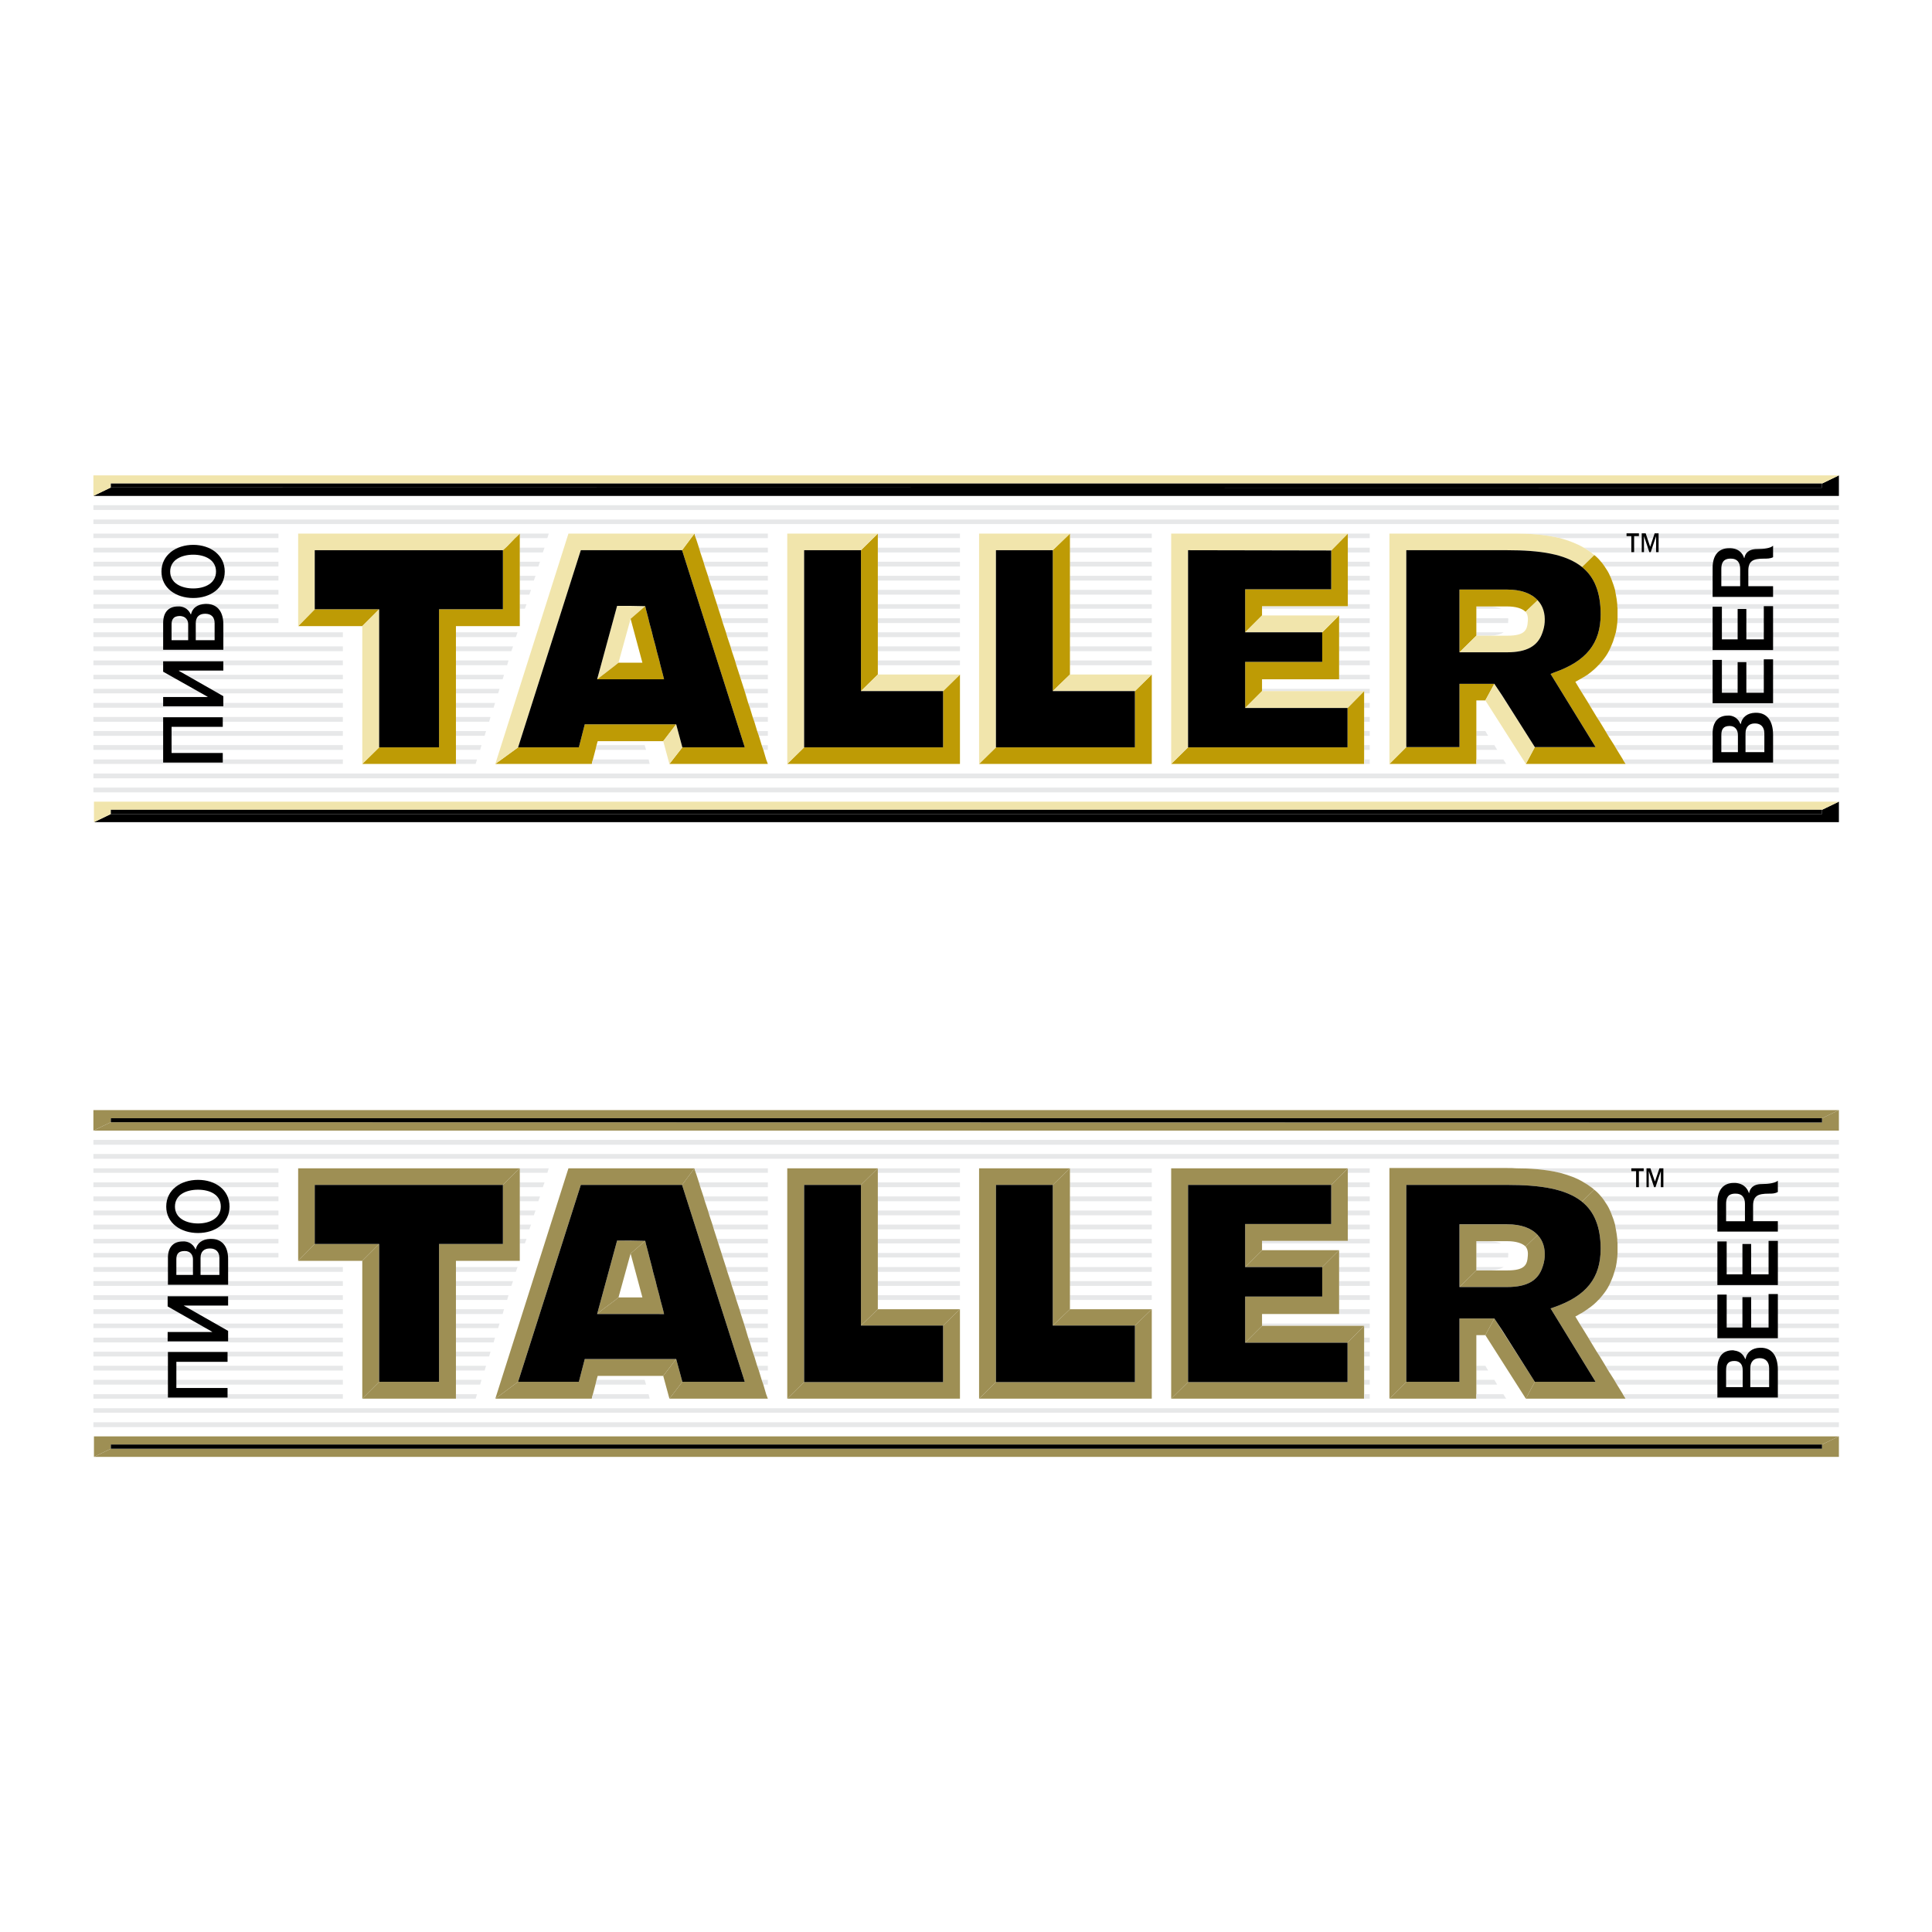 <?xml version="1.0" encoding="utf-8"?>
<!-- Generator: Adobe Illustrator 13.0.0, SVG Export Plug-In . SVG Version: 6.00 Build 14948)  -->
<!DOCTYPE svg PUBLIC "-//W3C//DTD SVG 1.0//EN" "http://www.w3.org/TR/2001/REC-SVG-20010904/DTD/svg10.dtd">
<svg version="1.0" id="Layer_1" xmlns="http://www.w3.org/2000/svg" xmlns:xlink="http://www.w3.org/1999/xlink" x="0px" y="0px"
	 width="192.756px" height="192.756px" viewBox="0 0 192.756 192.756" enable-background="new 0 0 192.756 192.756"
	 xml:space="preserve">
<g>
	<polygon fill-rule="evenodd" clip-rule="evenodd" fill="#FFFFFF" points="0,0 192.756,0 192.756,192.756 0,192.756 0,0 	"/>
	<polygon fill-rule="evenodd" clip-rule="evenodd" fill="#FFFFFF" points="8.504,46.728 184.252,46.728 184.252,82.702 
		8.504,82.702 8.504,46.728 8.504,46.728 	"/>
	<polygon fill-rule="evenodd" clip-rule="evenodd" fill="#FFFFFF" points="61.399,66.37 61.399,66.37 60.165,67.325 60.165,67.325 
		61.399,66.37 61.399,66.37 61.399,66.37 	"/>
	<polygon fill-rule="evenodd" clip-rule="evenodd" fill="#FFFFFF" points="66.142,67.325 66.142,67.325 65.89,66.37 66.142,67.325 
		66.142,67.325 66.142,67.325 	"/>
	<polygon fill-rule="evenodd" clip-rule="evenodd" fill="#FFFFFF" points="149.372,74.817 147.296,74.817 147.296,75.771 
		149.989,75.771 149.372,74.817 	"/>
	<polygon fill-rule="evenodd" clip-rule="evenodd" fill="#FFFFFF" points="64.683,61.684 64.683,61.684 64.43,60.73 64.683,61.684 
		64.683,61.684 64.683,61.684 	"/>
	<polygon fill-rule="evenodd" clip-rule="evenodd" fill="#FFFFFF" points="65.047,63.087 65.047,63.087 64.795,62.161 
		65.047,63.087 65.047,63.087 65.047,63.087 	"/>
	<polygon fill-rule="evenodd" clip-rule="evenodd" fill="#FFFFFF" points="65.777,65.893 65.777,65.893 65.525,64.967 
		65.777,65.893 65.777,65.893 65.777,65.893 	"/>
	<polygon fill-rule="evenodd" clip-rule="evenodd" fill="#FFFFFF" points="65.412,64.49 65.412,64.49 65.16,63.564 65.412,64.49 
		65.412,64.49 65.412,64.49 	"/>
	<polygon fill-rule="evenodd" clip-rule="evenodd" fill="#FFFFFF" points="95.775,70.13 95.775,70.13 95.775,69.177 95.775,69.177 
		95.775,70.13 95.775,70.13 95.775,70.13 	"/>
	<polygon fill-rule="evenodd" clip-rule="evenodd" fill="#FFFFFF" points="51.382,53.687 50.596,54.5 51.382,53.687 51.382,53.687 
		51.382,53.687 	"/>
	<polygon fill-rule="evenodd" clip-rule="evenodd" fill="#FFFFFF" points="95.775,68.728 95.775,68.728 95.775,67.773 
		95.775,67.773 95.775,68.728 95.775,68.728 95.775,68.728 	"/>
	<polygon fill-rule="evenodd" clip-rule="evenodd" fill="#FFFFFF" points="95.775,71.534 95.775,71.534 95.775,70.607 
		95.775,70.607 95.775,71.534 95.775,71.534 95.775,71.534 	"/>
	<polygon fill-rule="evenodd" clip-rule="evenodd" fill="#FFFFFF" points="95.775,72.937 95.775,72.937 95.775,72.011 
		95.775,72.011 95.775,72.937 95.775,72.937 95.775,72.937 	"/>
	<polygon fill-rule="evenodd" clip-rule="evenodd" fill="#FFFFFF" points="95.775,74.34 95.775,74.34 95.775,73.414 95.775,73.414 
		95.775,74.34 95.775,74.34 95.775,74.34 	"/>
	<polygon fill-rule="evenodd" clip-rule="evenodd" fill="#FFFFFF" points="95.775,75.771 95.775,75.771 95.775,74.817 
		95.775,74.817 95.775,75.771 95.775,75.771 95.775,75.771 	"/>
	<polygon fill-rule="evenodd" clip-rule="evenodd" fill="#FFFFFF" points="181.783,80.794 183.467,79.98 181.783,80.794 
		181.783,80.794 181.783,80.794 181.783,80.794 	"/>
	<polygon fill-rule="evenodd" clip-rule="evenodd" fill="#FFFFFF" points="11.058,48.636 11.058,48.243 11.058,48.243 
		11.058,48.636 181.783,48.664 11.058,48.636 11.058,48.636 11.058,48.636 	"/>
	<path fill-rule="evenodd" clip-rule="evenodd" fill="#FFFFFF" d="M96.42,46.728H8.504v35.975H96.42h87.832V46.728H96.42
		L96.42,46.728L96.42,46.728z M183.467,82.029h-1.656H96.42H9.374V79.98H96.42h87.046V82.029L183.467,82.029L183.467,82.029z
		 M183.467,79.054H96.42H9.318v-0.477H96.42h87.046V79.054L183.467,79.054L183.467,79.054z M183.467,77.651H96.42H9.318v-0.477
		H96.42h87.046V77.651L183.467,77.651L183.467,77.651z M183.467,52.284H96.42H9.318v-0.449H96.42h87.046V52.284L183.467,52.284
		L183.467,52.284z M183.467,50.881H96.42H9.318v-0.477H96.42h87.046V50.881L183.467,50.881L183.467,50.881z M183.467,49.478H96.42
		H9.318v-2.049H96.42h87.046V49.478L183.467,49.478z"/>
	<polygon fill-rule="evenodd" clip-rule="evenodd" fill="#FFFFFF" points="181.783,81.215 11.058,81.215 181.783,81.215 
		181.783,81.215 181.783,81.215 	"/>
	<polygon fill-rule="evenodd" clip-rule="evenodd" fill="#E7E8E9" points="9.318,50.881 183.467,50.881 183.467,50.404 
		9.318,50.404 9.318,50.881 9.318,50.881 9.318,50.881 	"/>
	<polygon fill-rule="evenodd" clip-rule="evenodd" fill="#E7E8E9" points="9.318,52.284 183.467,52.284 183.467,51.834 
		9.318,51.834 9.318,52.284 9.318,52.284 9.318,52.284 	"/>
	<polygon fill-rule="evenodd" clip-rule="evenodd" fill="#E7E8E9" points="95.775,53.687 95.775,53.238 87.581,53.238 
		87.581,53.687 95.775,53.687 95.775,53.687 95.775,53.687 	"/>
	<path fill-rule="evenodd" clip-rule="evenodd" fill="#E7E8E9" d="M134.472,53.687h2.188v-0.449h-10.158l0,0c4.098,0,7.97,0,7.97,0
		l0,0V53.687L134.472,53.687L134.472,53.687L134.472,53.687z"/>
	<path fill-rule="evenodd" clip-rule="evenodd" fill="#E7E8E9" d="M155.63,53.687h27.837v-0.449h-32.158l0,0
		C152.571,53.238,154.114,53.322,155.63,53.687L155.63,53.687L155.63,53.687L155.63,53.687L155.63,53.687z"/>
	<polygon fill-rule="evenodd" clip-rule="evenodd" fill="#E7E8E9" points="9.318,53.238 9.318,53.687 27.782,53.687 27.782,53.238 
		9.318,53.238 9.318,53.238 9.318,53.238 	"/>
	<path fill-rule="evenodd" clip-rule="evenodd" fill="#E7E8E9" d="M97.852,53.238h-0.168C97.683,53.238,97.739,53.238,97.852,53.238
		L97.852,53.238L97.852,53.238L97.852,53.238L97.852,53.238z"/>
	<polygon fill-rule="evenodd" clip-rule="evenodd" fill="#E7E8E9" points="114.913,53.687 114.913,53.238 106.747,53.238 
		106.747,53.687 114.913,53.687 114.913,53.687 114.913,53.687 	"/>
	<polygon fill-rule="evenodd" clip-rule="evenodd" fill="#E7E8E9" points="54.608,53.687 54.749,53.238 51.859,53.238 
		51.859,53.687 54.608,53.687 54.608,53.687 54.608,53.687 	"/>
	<polygon fill-rule="evenodd" clip-rule="evenodd" fill="#E7E8E9" points="51.382,53.687 51.859,53.238 51.382,53.687 
		51.382,53.687 51.382,53.687 	"/>
	<polygon fill-rule="evenodd" clip-rule="evenodd" fill="#E7E8E9" points="54.328,54.641 51.859,54.641 51.859,55.118 54.16,55.118 
		54.328,54.641 54.328,54.641 54.328,54.641 	"/>
	<polygon fill-rule="evenodd" clip-rule="evenodd" fill="#E7E8E9" points="106.747,55.118 114.913,55.118 114.913,54.641 
		106.747,54.641 106.747,55.118 106.747,55.118 106.747,55.118 	"/>
	<polygon fill-rule="evenodd" clip-rule="evenodd" fill="#E7E8E9" points="69.874,55.118 76.609,55.118 76.609,54.641 
		69.734,54.641 69.874,55.118 69.874,55.118 69.874,55.118 	"/>
	<polygon fill-rule="evenodd" clip-rule="evenodd" fill="#E7E8E9" points="134.472,55.118 136.66,55.118 136.66,54.641 
		134.472,54.641 134.472,55.118 134.472,55.118 134.472,55.118 	"/>
	<polygon fill-rule="evenodd" clip-rule="evenodd" fill="#E7E8E9" points="9.318,54.641 9.318,55.118 27.782,55.118 27.782,54.641 
		9.318,54.641 9.318,54.641 9.318,54.641 	"/>
	<path fill-rule="evenodd" clip-rule="evenodd" fill="#E7E8E9" d="M158.016,54.641c0.252,0.14,0.477,0.309,0.729,0.477l0,0h24.723
		v-0.477H158.016L158.016,54.641L158.016,54.641L158.016,54.641z"/>
	<polygon fill-rule="evenodd" clip-rule="evenodd" fill="#E7E8E9" points="50.175,54.894 31.402,54.894 31.402,54.894 
		50.175,54.894 50.175,54.894 50.175,54.894 50.175,54.894 	"/>
	<polygon fill-rule="evenodd" clip-rule="evenodd" fill="#E7E8E9" points="87.581,55.118 95.775,55.118 95.775,54.641 
		87.581,54.641 87.581,55.118 87.581,55.118 87.581,55.118 	"/>
	<polygon fill-rule="evenodd" clip-rule="evenodd" fill="#E7E8E9" points="9.318,56.043 9.318,56.521 27.782,56.521 27.782,56.043 
		9.318,56.043 9.318,56.043 9.318,56.043 	"/>
	<polygon fill-rule="evenodd" clip-rule="evenodd" fill="#E7E8E9" points="70.323,56.521 76.609,56.521 76.609,56.043 
		70.183,56.043 70.323,56.521 70.323,56.521 70.323,56.521 	"/>
	<polygon fill-rule="evenodd" clip-rule="evenodd" fill="#E7E8E9" points="87.581,56.521 95.775,56.521 95.775,56.043 
		87.581,56.043 87.581,56.521 87.581,56.521 87.581,56.521 	"/>
	<polygon fill-rule="evenodd" clip-rule="evenodd" fill="#E7E8E9" points="106.747,56.521 114.913,56.521 114.913,56.043 
		106.747,56.043 106.747,56.521 106.747,56.521 106.747,56.521 	"/>
	<polygon fill-rule="evenodd" clip-rule="evenodd" fill="#E7E8E9" points="134.472,56.521 136.66,56.521 136.66,56.043 
		134.472,56.043 134.472,56.521 134.472,56.521 134.472,56.521 	"/>
	<polygon fill-rule="evenodd" clip-rule="evenodd" fill="#E7E8E9" points="53.879,56.043 51.859,56.043 51.859,56.521 
		53.711,56.521 53.879,56.043 53.879,56.043 53.879,56.043 	"/>
	<path fill-rule="evenodd" clip-rule="evenodd" fill="#E7E8E9" d="M159.727,56.043c0.141,0.141,0.253,0.309,0.365,0.478l0,0h23.375
		v-0.478H159.727L159.727,56.043L159.727,56.043L159.727,56.043z"/>
	<polygon fill-rule="evenodd" clip-rule="evenodd" fill="#E7E8E9" points="134.472,57.924 136.66,57.924 136.66,57.447 
		134.472,57.447 134.472,57.924 134.472,57.924 134.472,57.924 	"/>
	<polygon fill-rule="evenodd" clip-rule="evenodd" fill="#E7E8E9" points="70.772,57.924 76.609,57.924 76.609,57.447 
		70.632,57.447 70.772,57.924 70.772,57.924 70.772,57.924 	"/>
	<path fill-rule="evenodd" clip-rule="evenodd" fill="#E7E8E9" d="M183.467,57.924v-0.477h-22.842l0,0
		c0.084,0.168,0.14,0.309,0.196,0.477l0,0H183.467L183.467,57.924L183.467,57.924L183.467,57.924z"/>
	<polygon fill-rule="evenodd" clip-rule="evenodd" fill="#E7E8E9" points="106.747,57.924 114.913,57.924 114.913,57.447 
		106.747,57.447 106.747,57.924 106.747,57.924 106.747,57.924 	"/>
	<polygon fill-rule="evenodd" clip-rule="evenodd" fill="#E7E8E9" points="87.581,57.924 95.775,57.924 95.775,57.447 
		87.581,57.447 87.581,57.924 87.581,57.924 87.581,57.924 	"/>
	<polygon fill-rule="evenodd" clip-rule="evenodd" fill="#E7E8E9" points="9.318,57.447 9.318,57.924 27.782,57.924 27.782,57.447 
		9.318,57.447 9.318,57.447 9.318,57.447 	"/>
	<polygon fill-rule="evenodd" clip-rule="evenodd" fill="#E7E8E9" points="53.43,57.447 51.859,57.447 51.859,57.924 53.262,57.924 
		53.43,57.447 53.43,57.447 53.43,57.447 	"/>
	<polygon fill-rule="evenodd" clip-rule="evenodd" fill="#E7E8E9" points="106.747,59.327 114.913,59.327 114.913,58.85 
		106.747,58.85 106.747,59.327 106.747,59.327 106.747,59.327 	"/>
	<polygon fill-rule="evenodd" clip-rule="evenodd" fill="#E7E8E9" points="52.981,58.85 51.859,58.85 51.859,59.327 52.813,59.327 
		52.981,58.85 52.981,58.85 52.981,58.85 	"/>
	<polygon fill-rule="evenodd" clip-rule="evenodd" fill="#E7E8E9" points="71.221,59.327 76.609,59.327 76.609,58.85 71.081,58.85 
		71.221,59.327 71.221,59.327 71.221,59.327 	"/>
	<path fill-rule="evenodd" clip-rule="evenodd" fill="#E7E8E9" d="M183.467,59.327V58.85H161.13l0,0
		c0.027,0.168,0.056,0.308,0.084,0.477l0,0H183.467L183.467,59.327L183.467,59.327L183.467,59.327z"/>
	<polygon fill-rule="evenodd" clip-rule="evenodd" fill="#E7E8E9" points="134.472,59.327 136.66,59.327 136.66,58.85 
		134.472,58.85 134.472,59.327 134.472,59.327 134.472,59.327 	"/>
	<polygon fill-rule="evenodd" clip-rule="evenodd" fill="#E7E8E9" points="9.318,58.85 9.318,59.327 27.782,59.327 27.782,58.85 
		9.318,58.85 9.318,58.85 9.318,58.85 	"/>
	<polygon fill-rule="evenodd" clip-rule="evenodd" fill="#E7E8E9" points="87.581,59.327 95.775,59.327 95.775,58.85 87.581,58.85 
		87.581,59.327 87.581,59.327 87.581,59.327 	"/>
	<path fill-rule="evenodd" clip-rule="evenodd" fill="#E7E8E9" d="M183.467,60.73v-0.449h-22.112l0,0c0,0.141,0,0.309,0.027,0.449
		l0,0H183.467L183.467,60.73L183.467,60.73L183.467,60.73z"/>
	<polygon fill-rule="evenodd" clip-rule="evenodd" fill="#E7E8E9" points="106.747,60.73 114.913,60.73 114.913,60.281 
		106.747,60.281 106.747,60.73 106.747,60.73 106.747,60.73 	"/>
	<polygon fill-rule="evenodd" clip-rule="evenodd" fill="#E7E8E9" points="64.43,60.73 64.374,60.478 64.43,60.73 64.43,60.73 
		64.43,60.73 	"/>
	<polygon fill-rule="evenodd" clip-rule="evenodd" fill="#E7E8E9" points="134.472,60.478 125.913,60.478 125.913,60.73 
		136.66,60.73 136.66,60.281 134.472,60.281 134.472,60.478 134.472,60.478 134.472,60.478 	"/>
	<polygon fill-rule="evenodd" clip-rule="evenodd" fill="#E7E8E9" points="52.532,60.281 51.859,60.281 51.859,60.73 52.364,60.73 
		52.532,60.281 52.532,60.281 52.532,60.281 	"/>
	<polygon fill-rule="evenodd" clip-rule="evenodd" fill="#E7E8E9" points="71.67,60.73 76.609,60.73 76.609,60.281 71.53,60.281 
		71.67,60.73 71.67,60.73 71.67,60.73 	"/>
	<path fill-rule="evenodd" clip-rule="evenodd" fill="#E7E8E9" d="M148.418,60.505h-1.122v0.225h2.497l0,0
		C149.428,60.59,148.979,60.505,148.418,60.505L148.418,60.505L148.418,60.505L148.418,60.505L148.418,60.505z"/>
	<polygon fill-rule="evenodd" clip-rule="evenodd" fill="#E7E8E9" points="87.581,60.73 95.775,60.73 95.775,60.281 87.581,60.281 
		87.581,60.73 87.581,60.73 87.581,60.73 	"/>
	<polygon fill-rule="evenodd" clip-rule="evenodd" fill="#E7E8E9" points="9.318,60.281 9.318,60.73 27.782,60.73 27.782,60.281 
		9.318,60.281 9.318,60.281 9.318,60.281 	"/>
	<path fill-rule="evenodd" clip-rule="evenodd" fill="#E7E8E9" d="M183.467,62.161v-0.477h-22.085l0,0
		c0,0.14-0.027,0.309-0.027,0.477l0,0H183.467L183.467,62.161L183.467,62.161L183.467,62.161z"/>
	<polygon fill-rule="evenodd" clip-rule="evenodd" fill="#E7E8E9" points="9.318,61.684 9.318,62.161 27.782,62.161 27.782,61.684 
		9.318,61.684 9.318,61.684 9.318,61.684 	"/>
	<polygon fill-rule="evenodd" clip-rule="evenodd" fill="#E7E8E9" points="87.581,62.161 95.775,62.161 95.775,61.684 
		87.581,61.684 87.581,62.161 87.581,62.161 87.581,62.161 	"/>
	<polygon fill-rule="evenodd" clip-rule="evenodd" fill="#E7E8E9" points="106.747,62.161 114.913,62.161 114.913,61.684 
		106.747,61.684 106.747,62.161 106.747,62.161 106.747,62.161 	"/>
	<path fill-rule="evenodd" clip-rule="evenodd" fill="#E7E8E9" d="M150.467,61.965c0.027-0.112,0.027-0.197,0-0.281l0,0h-3.171
		v0.477h3.171l0,0C150.467,62.077,150.467,62.021,150.467,61.965L150.467,61.965L150.467,61.965L150.467,61.965L150.467,61.965z"/>
	<polygon fill-rule="evenodd" clip-rule="evenodd" fill="#E7E8E9" points="133.602,62.161 136.66,62.161 136.66,61.684 
		133.602,61.684 133.602,62.161 133.602,62.161 133.602,62.161 	"/>
	<polygon fill-rule="evenodd" clip-rule="evenodd" fill="#E7E8E9" points="64.795,62.161 64.795,62.161 64.683,61.684 
		64.795,62.161 64.795,62.161 64.795,62.161 	"/>
	<polygon fill-rule="evenodd" clip-rule="evenodd" fill="#E7E8E9" points="72.119,62.161 76.609,62.161 76.609,61.684 
		71.979,61.684 72.119,62.161 72.119,62.161 72.119,62.161 	"/>
	<polygon fill-rule="evenodd" clip-rule="evenodd" fill="#E7E8E9" points="51.634,63.087 45.489,63.087 45.489,63.564 
		51.466,63.564 51.634,63.087 51.634,63.087 51.634,63.087 	"/>
	<polygon fill-rule="evenodd" clip-rule="evenodd" fill="#E7E8E9" points="65.16,63.564 65.16,63.564 65.047,63.087 65.16,63.564 
		65.16,63.564 65.16,63.564 	"/>
	<polygon fill-rule="evenodd" clip-rule="evenodd" fill="#E7E8E9" points="106.747,63.564 114.913,63.564 114.913,63.087 
		106.747,63.087 106.747,63.564 106.747,63.564 106.747,63.564 	"/>
	<path fill-rule="evenodd" clip-rule="evenodd" fill="#E7E8E9" d="M150.018,63.087h-2.722v0.336h1.122l0,0
		C149.231,63.424,149.708,63.284,150.018,63.087L150.018,63.087L150.018,63.087L150.018,63.087L150.018,63.087z"/>
	<path fill-rule="evenodd" clip-rule="evenodd" fill="#E7E8E9" d="M183.467,63.564v-0.477h-22.253l0,0
		c-0.057,0.168-0.084,0.309-0.141,0.477l0,0H183.467L183.467,63.564L183.467,63.564L183.467,63.564z"/>
	<polygon fill-rule="evenodd" clip-rule="evenodd" fill="#E7E8E9" points="9.318,63.087 9.318,63.564 34.208,63.564 34.208,63.087 
		9.318,63.087 9.318,63.087 9.318,63.087 	"/>
	<polygon fill-rule="evenodd" clip-rule="evenodd" fill="#E7E8E9" points="133.602,63.564 136.66,63.564 136.66,63.087 
		133.602,63.087 133.602,63.564 133.602,63.564 133.602,63.564 	"/>
	<polygon fill-rule="evenodd" clip-rule="evenodd" fill="#E7E8E9" points="87.581,63.564 95.775,63.564 95.775,63.087 
		87.581,63.087 87.581,63.564 87.581,63.564 87.581,63.564 	"/>
	<polygon fill-rule="evenodd" clip-rule="evenodd" fill="#E7E8E9" points="72.568,63.564 76.609,63.564 76.609,63.087 
		72.428,63.087 72.568,63.564 72.568,63.564 72.568,63.564 	"/>
	<polygon fill-rule="evenodd" clip-rule="evenodd" fill="#E7E8E9" points="106.747,64.967 114.913,64.967 114.913,64.49 
		106.747,64.49 106.747,64.967 106.747,64.967 106.747,64.967 	"/>
	<polygon fill-rule="evenodd" clip-rule="evenodd" fill="#E7E8E9" points="51.186,64.49 45.489,64.49 45.489,64.967 51.017,64.967 
		51.186,64.49 51.186,64.49 51.186,64.49 	"/>
	<polygon fill-rule="evenodd" clip-rule="evenodd" fill="#E7E8E9" points="133.602,64.967 136.66,64.967 136.66,64.49 
		133.602,64.49 133.602,64.967 133.602,64.967 133.602,64.967 	"/>
	<polygon fill-rule="evenodd" clip-rule="evenodd" fill="#E7E8E9" points="73.017,64.967 76.609,64.967 76.609,64.49 72.877,64.49 
		73.017,64.967 73.017,64.967 73.017,64.967 	"/>
	<path fill-rule="evenodd" clip-rule="evenodd" fill="#E7E8E9" d="M183.467,64.967V64.49h-22.73l0,0
		c-0.056,0.168-0.14,0.309-0.224,0.477l0,0H183.467L183.467,64.967L183.467,64.967L183.467,64.967z"/>
	<polygon fill-rule="evenodd" clip-rule="evenodd" fill="#E7E8E9" points="9.318,64.49 9.318,64.967 34.208,64.967 34.208,64.49 
		9.318,64.49 9.318,64.49 9.318,64.49 	"/>
	<polygon fill-rule="evenodd" clip-rule="evenodd" fill="#E7E8E9" points="65.525,64.967 65.525,64.967 65.412,64.49 65.525,64.967 
		65.525,64.967 65.525,64.967 	"/>
	<polygon fill-rule="evenodd" clip-rule="evenodd" fill="#E7E8E9" points="87.581,64.967 95.775,64.967 95.775,64.49 87.581,64.49 
		87.581,64.967 87.581,64.967 87.581,64.967 	"/>
	<polygon fill-rule="evenodd" clip-rule="evenodd" fill="#E7E8E9" points="106.747,66.37 114.913,66.37 114.913,65.893 
		106.747,65.893 106.747,66.37 106.747,66.37 106.747,66.37 	"/>
	<polygon fill-rule="evenodd" clip-rule="evenodd" fill="#E7E8E9" points="61.708,66.118 61.399,66.37 61.399,66.37 61.708,66.118 
		61.708,66.118 61.708,66.118 	"/>
	<path fill-rule="evenodd" clip-rule="evenodd" fill="#E7E8E9" d="M159.475,66.37h23.992v-0.477h-23.572l0,0
		c-0.111,0.141-0.196,0.253-0.309,0.365C159.559,66.314,159.502,66.342,159.475,66.37L159.475,66.37L159.475,66.37L159.475,66.37
		L159.475,66.37z"/>
	<polygon fill-rule="evenodd" clip-rule="evenodd" fill="#E7E8E9" points="65.89,66.37 65.89,66.37 65.777,65.893 65.89,66.37 
		65.89,66.37 65.89,66.37 	"/>
	<polygon fill-rule="evenodd" clip-rule="evenodd" fill="#E7E8E9" points="87.581,66.37 95.775,66.37 95.775,65.893 87.581,65.893 
		87.581,66.37 87.581,66.37 87.581,66.37 	"/>
	<polygon fill-rule="evenodd" clip-rule="evenodd" fill="#E7E8E9" points="50.736,65.893 45.489,65.893 45.489,66.37 50.596,66.37 
		50.736,65.893 50.736,65.893 50.736,65.893 	"/>
	<polygon fill-rule="evenodd" clip-rule="evenodd" fill="#E7E8E9" points="73.466,66.37 76.609,66.37 76.609,65.893 73.326,65.893 
		73.466,66.37 73.466,66.37 73.466,66.37 	"/>
	<polygon fill-rule="evenodd" clip-rule="evenodd" fill="#E7E8E9" points="9.318,65.893 9.318,66.37 34.208,66.37 34.208,65.893 
		9.318,65.893 9.318,65.893 9.318,65.893 	"/>
	<polygon fill-rule="evenodd" clip-rule="evenodd" fill="#E7E8E9" points="133.602,66.37 136.66,66.37 136.66,65.893 
		133.602,65.893 133.602,66.37 133.602,66.37 133.602,66.37 	"/>
	<path fill-rule="evenodd" clip-rule="evenodd" fill="#E7E8E9" d="M183.467,67.773v-0.449H158.38l0,0
		c-0.225,0.14-0.478,0.309-0.758,0.449l0,0H183.467L183.467,67.773L183.467,67.773L183.467,67.773z"/>
	<polygon fill-rule="evenodd" clip-rule="evenodd" fill="#E7E8E9" points="133.602,67.773 125.913,67.773 125.913,67.773 
		136.66,67.773 136.66,67.325 133.602,67.325 133.602,67.773 133.602,67.773 133.602,67.773 	"/>
	<polygon fill-rule="evenodd" clip-rule="evenodd" fill="#E7E8E9" points="73.915,67.773 76.609,67.773 76.609,67.325 
		73.775,67.325 73.915,67.773 73.915,67.773 73.915,67.773 	"/>
	<polygon fill-rule="evenodd" clip-rule="evenodd" fill="#E7E8E9" points="66.254,67.773 66.254,67.773 66.142,67.325 
		66.254,67.773 66.254,67.773 66.254,67.773 	"/>
	<polygon fill-rule="evenodd" clip-rule="evenodd" fill="#E7E8E9" points="60.165,67.325 59.576,67.773 59.576,67.773 
		60.165,67.325 60.165,67.325 60.165,67.325 60.165,67.325 	"/>
	<polygon fill-rule="evenodd" clip-rule="evenodd" fill="#E7E8E9" points="9.318,67.325 9.318,67.773 34.208,67.773 34.208,67.325 
		9.318,67.325 9.318,67.325 9.318,67.325 	"/>
	<polygon fill-rule="evenodd" clip-rule="evenodd" fill="#E7E8E9" points="95.775,67.773 95.775,67.773 95.775,67.325 
		95.775,67.325 95.775,67.773 95.775,67.773 95.775,67.773 	"/>
	<polygon fill-rule="evenodd" clip-rule="evenodd" fill="#E7E8E9" points="50.287,67.325 45.489,67.325 45.489,67.773 
		50.147,67.773 50.287,67.325 50.287,67.325 50.287,67.325 	"/>
	<polygon fill-rule="evenodd" clip-rule="evenodd" fill="#E7E8E9" points="49.838,68.728 45.489,68.728 45.489,69.177 
		49.698,69.177 49.838,68.728 49.838,68.728 49.838,68.728 	"/>
	<polygon fill-rule="evenodd" clip-rule="evenodd" fill="#E7E8E9" points="95.775,69.177 95.775,69.177 95.775,68.728 
		95.775,68.728 95.775,69.177 95.775,69.177 95.775,69.177 	"/>
	<polygon fill-rule="evenodd" clip-rule="evenodd" fill="#E7E8E9" points="74.364,69.177 76.609,69.177 76.609,68.728 
		74.224,68.728 74.364,69.177 74.364,69.177 74.364,69.177 	"/>
	<polygon fill-rule="evenodd" clip-rule="evenodd" fill="#E7E8E9" points="183.467,69.177 183.467,68.728 157.594,68.728 
		157.875,69.177 183.467,69.177 183.467,69.177 183.467,69.177 	"/>
	<polygon fill-rule="evenodd" clip-rule="evenodd" fill="#E7E8E9" points="136.66,68.728 125.913,68.728 125.913,68.952 
		136.099,68.952 136.099,69.177 136.66,69.177 136.66,68.728 136.66,68.728 136.66,68.728 	"/>
	<polygon fill-rule="evenodd" clip-rule="evenodd" fill="#E7E8E9" points="9.318,68.728 9.318,69.177 34.208,69.177 34.208,68.728 
		9.318,68.728 9.318,68.728 9.318,68.728 	"/>
	<polygon fill-rule="evenodd" clip-rule="evenodd" fill="#E7E8E9" points="74.813,70.607 76.609,70.607 76.609,70.13 74.645,70.13 
		74.813,70.607 74.813,70.607 74.813,70.607 	"/>
	<polygon fill-rule="evenodd" clip-rule="evenodd" fill="#E7E8E9" points="49.389,70.13 45.489,70.13 45.489,70.607 49.249,70.607 
		49.389,70.13 49.389,70.13 49.389,70.13 	"/>
	<polygon fill-rule="evenodd" clip-rule="evenodd" fill="#E7E8E9" points="183.467,70.607 183.467,70.13 158.464,70.13 
		158.744,70.607 183.467,70.607 183.467,70.607 183.467,70.607 	"/>
	<polygon fill-rule="evenodd" clip-rule="evenodd" fill="#E7E8E9" points="95.775,70.607 95.775,70.607 95.775,70.13 95.775,70.13 
		95.775,70.607 95.775,70.607 95.775,70.607 	"/>
	<polygon fill-rule="evenodd" clip-rule="evenodd" fill="#E7E8E9" points="136.66,70.13 136.099,70.13 136.099,70.607 
		136.66,70.607 136.66,70.13 136.66,70.13 136.66,70.13 	"/>
	<polygon fill-rule="evenodd" clip-rule="evenodd" fill="#E7E8E9" points="9.318,70.13 9.318,70.607 34.208,70.607 34.208,70.13 
		9.318,70.13 9.318,70.13 9.318,70.13 	"/>
	<polygon fill-rule="evenodd" clip-rule="evenodd" fill="#E7E8E9" points="75.262,72.011 76.609,72.011 76.609,71.534 
		75.094,71.534 75.262,72.011 75.262,72.011 75.262,72.011 	"/>
	<polygon fill-rule="evenodd" clip-rule="evenodd" fill="#E7E8E9" points="48.94,71.534 45.489,71.534 45.489,72.011 48.8,72.011 
		48.94,71.534 48.94,71.534 48.94,71.534 	"/>
	<polygon fill-rule="evenodd" clip-rule="evenodd" fill="#E7E8E9" points="9.318,71.534 9.318,72.011 34.208,72.011 34.208,71.534 
		9.318,71.534 9.318,71.534 9.318,71.534 	"/>
	<polygon fill-rule="evenodd" clip-rule="evenodd" fill="#E7E8E9" points="136.66,71.534 136.099,71.534 136.099,72.011 
		136.66,72.011 136.66,71.534 136.66,71.534 136.66,71.534 	"/>
	<polygon fill-rule="evenodd" clip-rule="evenodd" fill="#E7E8E9" points="183.467,72.011 183.467,71.534 159.306,71.534 
		159.614,72.011 183.467,72.011 183.467,72.011 183.467,72.011 	"/>
	<polygon fill-rule="evenodd" clip-rule="evenodd" fill="#E7E8E9" points="95.775,72.011 95.775,72.011 95.775,71.534 
		95.775,71.534 95.775,72.011 95.775,72.011 95.775,72.011 	"/>
	<polygon fill-rule="evenodd" clip-rule="evenodd" fill="#E7E8E9" points="48.492,72.937 45.489,72.937 45.489,73.414 
		48.351,73.414 48.492,72.937 48.492,72.937 48.492,72.937 	"/>
	<polygon fill-rule="evenodd" clip-rule="evenodd" fill="#E7E8E9" points="95.775,73.414 95.775,73.414 95.775,72.937 
		95.775,72.937 95.775,73.414 95.775,73.414 95.775,73.414 	"/>
	<polygon fill-rule="evenodd" clip-rule="evenodd" fill="#E7E8E9" points="75.711,73.414 76.609,73.414 76.609,72.937 
		75.542,72.937 75.711,73.414 75.711,73.414 75.711,73.414 	"/>
	<polygon fill-rule="evenodd" clip-rule="evenodd" fill="#E7E8E9" points="147.296,73.414 148.474,73.414 148.193,72.937 
		147.296,72.937 147.296,73.414 147.296,73.414 147.296,73.414 	"/>
	<polygon fill-rule="evenodd" clip-rule="evenodd" fill="#E7E8E9" points="136.66,72.937 136.099,72.937 136.099,73.414 
		136.66,73.414 136.66,72.937 136.66,72.937 136.66,72.937 	"/>
	<polygon fill-rule="evenodd" clip-rule="evenodd" fill="#E7E8E9" points="9.318,72.937 9.318,73.414 34.208,73.414 34.208,72.937 
		9.318,72.937 9.318,72.937 9.318,72.937 	"/>
	<polygon fill-rule="evenodd" clip-rule="evenodd" fill="#E7E8E9" points="183.467,73.414 183.467,72.937 160.176,72.937 
		160.456,73.414 183.467,73.414 183.467,73.414 183.467,73.414 	"/>
	<polygon fill-rule="evenodd" clip-rule="evenodd" fill="#E7E8E9" points="95.775,74.817 95.775,74.817 95.775,74.34 95.775,74.34 
		95.775,74.817 95.775,74.817 95.775,74.817 	"/>
	<polygon fill-rule="evenodd" clip-rule="evenodd" fill="#E7E8E9" points="9.318,74.34 9.318,74.817 34.208,74.817 34.208,74.34 
		9.318,74.34 9.318,74.34 9.318,74.34 	"/>
	<polygon fill-rule="evenodd" clip-rule="evenodd" fill="#E7E8E9" points="136.66,74.34 136.099,74.34 136.099,74.817 
		136.66,74.817 136.66,74.34 136.66,74.34 136.66,74.34 	"/>
	<polygon fill-rule="evenodd" clip-rule="evenodd" fill="#E7E8E9" points="147.296,74.817 149.372,74.817 149.092,74.34 
		147.296,74.34 147.296,74.817 147.296,74.817 147.296,74.817 	"/>
	<polygon fill-rule="evenodd" clip-rule="evenodd" fill="#E7E8E9" points="76.16,74.817 76.609,74.817 76.609,74.34 75.992,74.34 
		76.16,74.817 76.16,74.817 76.16,74.817 	"/>
	<polygon fill-rule="evenodd" clip-rule="evenodd" fill="#E7E8E9" points="183.467,74.817 183.467,74.34 161.045,74.34 
		161.326,74.817 183.467,74.817 183.467,74.817 183.467,74.817 	"/>
	<polygon fill-rule="evenodd" clip-rule="evenodd" fill="#E7E8E9" points="59.407,74.817 64.458,74.817 64.318,74.34 59.52,74.34 
		59.407,74.817 59.407,74.817 59.407,74.817 	"/>
	<polygon fill-rule="evenodd" clip-rule="evenodd" fill="#E7E8E9" points="48.042,74.34 45.489,74.34 45.489,74.817 47.902,74.817 
		48.042,74.34 48.042,74.34 48.042,74.34 	"/>
	<polygon fill-rule="evenodd" clip-rule="evenodd" fill="#E7E8E9" points="95.775,75.771 95.775,76.22 95.775,76.22 95.775,75.771 
		95.775,75.771 95.775,75.771 95.775,75.771 	"/>
	<polygon fill-rule="evenodd" clip-rule="evenodd" fill="#E7E8E9" points="9.318,77.651 183.467,77.651 183.467,77.174 
		9.318,77.174 9.318,77.651 9.318,77.651 9.318,77.651 	"/>
	<polygon fill-rule="evenodd" clip-rule="evenodd" fill="#E7E8E9" points="9.318,79.054 183.467,79.054 183.467,78.577 
		9.318,78.577 9.318,79.054 9.318,79.054 9.318,79.054 	"/>
	<polygon fill-rule="evenodd" clip-rule="evenodd" fill="#FFFFFF" points="62.915,61.74 61.708,66.118 64.093,66.118 62.915,61.74 
		62.915,61.74 62.915,61.74 	"/>
	<polygon fill-rule="evenodd" clip-rule="evenodd" points="181.783,48.664 11.058,48.636 9.318,49.478 183.467,49.478 
		183.467,47.429 181.783,48.243 181.783,48.664 181.783,48.664 181.783,48.664 	"/>
	<polygon fill-rule="evenodd" clip-rule="evenodd" points="181.783,81.215 181.783,81.215 11.058,81.215 9.374,82.029 
		181.811,82.029 183.467,82.029 183.467,79.98 181.783,80.794 181.783,81.215 181.783,81.215 181.783,81.215 	"/>
	<polygon fill-rule="evenodd" clip-rule="evenodd" fill="#F1E5AC" points="9.318,49.478 11.058,48.636 11.058,48.243 11.058,48.243 
		181.783,48.243 183.467,47.429 9.318,47.429 9.318,49.478 9.318,49.478 9.318,49.478 	"/>
	<polygon fill-rule="evenodd" clip-rule="evenodd" fill="#F1E5AC" points="9.374,82.029 11.058,81.215 11.058,80.794 
		181.783,80.794 183.467,79.98 9.374,79.98 9.374,82.029 9.374,82.029 9.374,82.029 	"/>
	<path fill-rule="evenodd" clip-rule="evenodd" fill="#BE9B05" d="M145.612,58.822v6.258l1.684-1.656v-0.336v-0.926v-0.477V60.73
		v-0.225h1.122h1.964l0,0c0.843,0,1.487,0.196,1.824,0.533l0,0l1.207-1.15l0,0c-0.646-0.702-1.684-1.066-3.031-1.066l0,0H145.612
		L145.612,58.822L145.612,58.822L145.612,58.822z"/>
	<polygon fill-rule="evenodd" clip-rule="evenodd" fill="#BE9B05" points="147.296,74.34 147.296,73.414 147.296,72.937 
		147.296,72.011 147.296,71.534 147.296,69.878 148.193,69.878 149.092,68.223 145.612,68.223 145.612,74.536 140.308,74.536 
		138.625,76.22 147.296,76.22 147.296,75.771 147.296,74.817 147.296,74.34 147.296,74.34 147.296,74.34 	"/>
	<path fill-rule="evenodd" clip-rule="evenodd" fill="#BE9B05" d="M159.053,55.37l-1.234,1.207l0,0h0.028
		c0.589,0.477,1.066,1.095,1.375,1.88c0.309,0.757,0.477,1.712,0.477,2.834c0,2.891-1.431,4.687-4.658,5.809l0,0l-0.336,0.14
		l4.489,7.296h-6.062l-0.897,1.684h9.962l-0.281-0.449l-0.589-0.954l-0.281-0.477l-0.589-0.926l-0.28-0.477l-0.562-0.926
		l-0.309-0.477l-0.562-0.926l-0.28-0.477l-0.589-0.954l-0.281-0.449l-0.421-0.702l0,0c0.169-0.084,0.309-0.168,0.449-0.252
		c0.28-0.14,0.533-0.309,0.758-0.449c0.421-0.309,0.785-0.618,1.095-0.955c0.027-0.028,0.084-0.056,0.111-0.112
		c0.112-0.112,0.197-0.225,0.309-0.365c0.225-0.28,0.449-0.589,0.618-0.926c0.084-0.168,0.168-0.309,0.224-0.477
		c0.141-0.309,0.253-0.617,0.337-0.926c0.057-0.168,0.084-0.309,0.141-0.477c0.056-0.309,0.112-0.618,0.141-0.926
		c0-0.168,0.027-0.337,0.027-0.477s0-0.281,0-0.393c0-0.196,0-0.365,0-0.561c-0.027-0.14-0.027-0.309-0.027-0.449
		c-0.028-0.336-0.085-0.645-0.141-0.954c-0.028-0.169-0.057-0.309-0.084-0.477c-0.085-0.309-0.196-0.646-0.309-0.926
		c-0.057-0.168-0.112-0.309-0.196-0.477c-0.141-0.337-0.337-0.646-0.533-0.926c-0.112-0.168-0.225-0.337-0.365-0.478
		C159.53,55.791,159.306,55.567,159.053,55.37L159.053,55.37L159.053,55.37L159.053,55.37L159.053,55.37z"/>
	<polygon fill-rule="evenodd" clip-rule="evenodd" fill="#BE9B05" points="132.815,58.794 124.229,58.794 124.229,63.087 
		125.913,61.403 125.913,60.73 125.913,60.478 134.472,60.478 134.472,60.281 134.472,59.327 134.472,58.85 134.472,57.924 
		134.472,57.447 134.472,56.521 134.472,56.043 134.472,55.118 134.472,54.641 134.472,53.687 134.472,53.238 132.815,54.921 
		132.815,58.794 132.815,58.794 132.815,58.794 	"/>
	<polygon fill-rule="evenodd" clip-rule="evenodd" fill="#BE9B05" points="125.913,67.773 133.602,67.773 133.602,67.325 
		133.602,66.37 133.602,65.893 133.602,64.967 133.602,64.49 133.602,63.564 133.602,63.087 133.602,62.161 133.602,61.684 
		133.602,61.403 131.918,63.087 131.918,66.034 124.229,66.034 124.229,70.636 125.913,68.952 125.913,68.728 125.913,67.773 
		125.913,67.773 125.913,67.773 125.913,67.773 	"/>
	<polygon fill-rule="evenodd" clip-rule="evenodd" fill="#BE9B05" points="136.099,74.817 136.099,74.34 136.099,73.414 
		136.099,72.937 136.099,72.011 136.099,71.534 136.099,70.607 136.099,70.13 136.099,69.177 136.099,68.952 134.443,70.636 
		134.443,74.564 118.533,74.564 116.849,76.22 136.099,76.22 136.099,76.22 136.099,75.771 136.099,74.817 136.099,74.817 
		136.099,74.817 	"/>
	<polygon fill-rule="evenodd" clip-rule="evenodd" fill="#BE9B05" points="105.035,54.894 105.035,68.952 106.747,67.296 
		106.747,66.37 106.747,65.893 106.747,64.967 106.747,64.49 106.747,63.564 106.747,63.087 106.747,62.161 106.747,61.684 
		106.747,60.73 106.747,60.281 106.747,59.327 106.747,58.85 106.747,57.924 106.747,57.447 106.747,56.521 106.747,56.043 
		106.747,55.118 106.747,54.641 106.747,53.687 106.747,53.238 106.747,53.238 105.035,54.894 105.035,54.894 105.035,54.894 	"/>
	<polygon fill-rule="evenodd" clip-rule="evenodd" fill="#BE9B05" points="114.913,74.817 114.913,74.34 114.913,73.414 
		114.913,72.937 114.913,72.011 114.913,71.534 114.913,70.607 114.913,70.13 114.913,69.177 114.913,68.728 114.913,67.773 
		114.913,67.325 114.913,67.296 113.229,68.952 113.229,74.564 99.366,74.564 97.683,76.22 114.913,76.22 114.913,76.22 
		114.913,75.771 114.913,74.817 114.913,74.817 114.913,74.817 	"/>
	<polygon fill-rule="evenodd" clip-rule="evenodd" fill="#BE9B05" points="59.52,74.34 59.632,73.947 64.234,73.947 66.17,73.947 
		67.461,72.263 58.341,72.263 57.752,74.564 51.69,74.564 49.417,76.22 59.042,76.22 59.155,75.771 59.407,74.817 59.52,74.34 
		59.52,74.34 59.52,74.34 	"/>
	<polygon fill-rule="evenodd" clip-rule="evenodd" fill="#BE9B05" points="68.05,54.894 74.308,74.564 68.078,74.564 66.788,76.22 
		76.609,76.22 76.609,76.22 76.609,76.22 76.44,75.771 76.16,74.817 75.992,74.34 75.711,73.414 75.542,72.937 75.262,72.011 
		75.094,71.534 74.813,70.607 74.645,70.13 74.364,69.177 74.224,68.728 73.915,67.773 73.775,67.325 73.466,66.37 73.326,65.893 
		73.017,64.967 72.877,64.49 72.568,63.564 72.428,63.087 72.119,62.161 71.979,61.684 71.67,60.73 71.53,60.281 71.221,59.327 
		71.081,58.85 70.772,57.924 70.632,57.447 70.323,56.521 70.183,56.043 69.874,55.118 69.734,54.641 69.425,53.687 69.285,53.238 
		69.285,53.238 68.05,54.894 68.05,54.894 68.05,54.894 	"/>
	<polygon fill-rule="evenodd" clip-rule="evenodd" fill="#F1E5AC" points="60.165,67.325 61.399,66.37 61.708,66.118 62.915,61.74 
		64.374,60.478 61.568,60.449 59.576,67.773 60.165,67.325 60.165,67.325 60.165,67.325 	"/>
	<polygon fill-rule="evenodd" clip-rule="evenodd" fill="#BE9B05" points="37.828,60.786 31.402,60.786 29.747,62.47 34.208,62.47 
		36.145,62.47 37.828,60.786 37.828,60.786 37.828,60.786 	"/>
	<polygon fill-rule="evenodd" clip-rule="evenodd" fill="#BE9B05" points="50.596,54.5 50.175,54.894 50.175,54.894 50.175,60.786 
		43.805,60.786 43.805,74.564 37.828,74.564 36.145,76.22 45.489,76.22 45.489,75.771 45.489,74.817 45.489,74.34 45.489,73.414 
		45.489,72.937 45.489,72.011 45.489,71.534 45.489,70.607 45.489,70.13 45.489,69.177 45.489,68.728 45.489,67.773 45.489,67.325 
		45.489,66.37 45.489,65.893 45.489,64.967 45.489,64.49 45.489,63.564 45.489,63.087 45.489,62.47 51.831,62.47 51.859,62.47 
		51.859,62.386 51.859,62.161 51.859,61.684 51.859,60.73 51.859,60.281 51.859,59.327 51.859,58.85 51.859,57.924 51.859,57.447 
		51.859,56.521 51.859,56.043 51.859,55.118 51.859,54.641 51.859,53.687 51.859,53.238 51.859,53.238 51.859,53.238 51.382,53.687 
		50.596,54.5 50.596,54.5 50.596,54.5 	"/>
	<polygon fill-rule="evenodd" clip-rule="evenodd" fill="#BE9B05" points="85.897,54.894 85.897,68.952 87.581,67.296 87.581,66.37 
		87.581,65.893 87.581,64.967 87.581,64.49 87.581,63.564 87.581,63.087 87.581,62.161 87.581,61.684 87.581,60.73 87.581,60.281 
		87.581,59.327 87.581,58.85 87.581,57.924 87.581,57.447 87.581,56.521 87.581,56.043 87.581,55.118 87.581,54.641 87.581,53.687 
		87.581,53.238 87.581,53.238 85.897,54.894 85.897,54.894 85.897,54.894 	"/>
	<polygon fill-rule="evenodd" clip-rule="evenodd" fill="#BE9B05" points="95.775,74.817 95.775,74.34 95.775,73.414 95.775,72.937 
		95.775,72.011 95.775,71.534 95.775,70.607 95.775,70.13 95.775,69.177 95.775,68.728 95.775,67.773 95.775,67.325 95.775,67.296 
		94.091,68.952 94.091,74.564 80.229,74.564 78.545,76.22 95.775,76.22 95.775,76.22 95.775,75.771 95.775,74.817 95.775,74.817 
		95.775,74.817 	"/>
	<path fill-rule="evenodd" clip-rule="evenodd" fill="#F1E5AC" d="M138.625,76.22l1.683-1.684V54.894h10.074l0,0
		c3.228,0,5.837,0.365,7.465,1.683h-0.028l0,0l1.234-1.207l0,0c-0.111-0.084-0.224-0.168-0.309-0.252
		c-0.252-0.168-0.477-0.337-0.729-0.477c-0.73-0.421-1.544-0.729-2.386-0.954c-1.516-0.365-3.059-0.449-4.321-0.449
		c-0.337,0-0.646,0-0.927,0l0,0h-11.757V76.22L138.625,76.22L138.625,76.22L138.625,76.22z"/>
	<polygon fill-rule="evenodd" clip-rule="evenodd" fill="#F1E5AC" points="149.092,68.223 148.193,69.878 152.234,76.22 
		153.132,74.536 149.092,68.223 149.092,68.223 149.092,68.223 	"/>
	<path fill-rule="evenodd" clip-rule="evenodd" fill="#F1E5AC" d="M152.206,61.039c0.057,0.084,0.28,0.309,0.225,0.926
		c-0.057,0.87-0.253,1.459-2.049,1.459l0,0h-1.964h-1.122l-1.684,1.656h4.77l0,0c1.937,0,3.059-0.618,3.508-1.964
		c0.112-0.309,0.196-0.646,0.225-1.038c0.057-0.87-0.168-1.628-0.701-2.189l0,0L152.206,61.039L152.206,61.039L152.206,61.039
		L152.206,61.039z"/>
	<path fill-rule="evenodd" clip-rule="evenodd" fill="#F1E5AC" d="M118.533,74.564v-0.028V54.921v-0.028l14.282,0.028l1.656-1.684
		l0,0c0,0-3.872,0-7.97,0c-3.844,0-7.885,0-9.204,0c-0.28,0-0.449,0-0.449,0l0,0V76.22L118.533,74.564L118.533,74.564
		L118.533,74.564L118.533,74.564z"/>
	<polygon fill-rule="evenodd" clip-rule="evenodd" fill="#F1E5AC" points="133.602,61.403 125.913,61.403 124.229,63.087 
		131.918,63.087 133.602,61.403 133.602,61.403 133.602,61.403 	"/>
	<polygon fill-rule="evenodd" clip-rule="evenodd" fill="#F1E5AC" points="124.229,70.636 134.443,70.636 136.099,68.952 
		125.913,68.952 124.229,70.636 124.229,70.636 124.229,70.636 	"/>
	<polygon fill-rule="evenodd" clip-rule="evenodd" fill="#F1E5AC" points="99.366,74.564 99.366,74.536 99.366,54.921 
		99.366,54.894 105.035,54.894 106.747,53.238 106.747,53.238 97.683,53.238 97.683,53.238 97.683,76.22 99.366,74.564 
		99.366,74.564 99.366,74.564 	"/>
	<polygon fill-rule="evenodd" clip-rule="evenodd" fill="#F1E5AC" points="105.035,68.952 113.229,68.952 114.913,67.296 
		106.747,67.296 105.035,68.952 105.035,68.952 105.035,68.952 	"/>
	<polygon fill-rule="evenodd" clip-rule="evenodd" fill="#F1E5AC" points="68.078,74.564 67.461,72.263 66.17,73.947 66.788,76.22 
		68.078,74.564 68.078,74.564 68.078,74.564 	"/>
	<polygon fill-rule="evenodd" clip-rule="evenodd" fill="#F1E5AC" points="49.417,76.22 51.69,74.564 57.948,54.894 68.05,54.894 
		69.285,53.238 56.713,53.238 49.417,76.22 49.417,76.22 49.417,76.22 	"/>
	<polygon fill-rule="evenodd" clip-rule="evenodd" fill="#BE9B05" points="62.915,61.74 64.093,66.118 61.708,66.118 61.399,66.37 
		60.165,67.325 59.576,67.773 66.254,67.773 66.142,67.325 65.89,66.37 65.777,65.893 65.525,64.967 65.412,64.49 65.16,63.564 
		65.047,63.087 64.795,62.161 64.683,61.684 64.43,60.73 64.374,60.478 62.915,61.74 62.915,61.74 62.915,61.74 	"/>
	<polygon fill-rule="evenodd" clip-rule="evenodd" fill="#F1E5AC" points="37.828,74.564 37.828,60.786 36.145,62.47 36.145,76.22 
		37.828,74.564 37.828,74.564 37.828,74.564 	"/>
	<polygon fill-rule="evenodd" clip-rule="evenodd" fill="#F1E5AC" points="31.402,60.786 31.402,54.894 31.402,54.894 
		50.175,54.894 50.596,54.5 51.382,53.687 51.859,53.238 51.859,53.238 29.747,53.238 29.747,62.47 31.402,60.786 31.402,60.786 
		31.402,60.786 	"/>
	<polygon fill-rule="evenodd" clip-rule="evenodd" fill="#F1E5AC" points="80.229,74.564 80.229,74.536 80.229,54.921 
		80.229,54.894 85.897,54.894 87.581,53.238 87.581,53.238 78.545,53.238 78.545,53.238 78.545,76.22 80.229,74.564 80.229,74.564 
		80.229,74.564 	"/>
	<polygon fill-rule="evenodd" clip-rule="evenodd" fill="#F1E5AC" points="85.897,68.952 94.091,68.952 95.775,67.296 
		87.581,67.296 85.897,68.952 85.897,68.952 85.897,68.952 	"/>
	<polygon fill-rule="evenodd" clip-rule="evenodd" points="37.828,74.564 43.805,74.564 43.805,60.786 50.175,60.786 50.175,54.894 
		31.402,54.894 31.402,60.786 37.828,60.786 37.828,74.564 37.828,74.564 37.828,74.564 	"/>
	<path fill-rule="evenodd" clip-rule="evenodd" d="M68.05,54.894h-5.135h-4.967l-6.257,19.67h6.062l0.589-2.301h4.574h4.546
		l0.617,2.301h6.229L68.05,54.894L68.05,54.894L68.05,54.894z M62.915,67.773h-3.339l1.992-7.324h1.347l1.459,0.028l0.056,0.252
		l0.252,0.954l0.112,0.477l0.252,0.926l0.113,0.477l0.252,0.926l0.113,0.477l0.252,0.926l0.112,0.477l0.252,0.955l0.112,0.449
		H62.915L62.915,67.773z"/>
	<path fill-rule="evenodd" clip-rule="evenodd" d="M155.04,67.1c3.228-1.123,4.658-2.918,4.658-5.809
		c0-1.122-0.168-2.077-0.477-2.834c-0.309-0.786-0.786-1.403-1.375-1.88c-1.628-1.318-4.237-1.683-7.465-1.683h-0.505h-9.569v19.643
		h5.305v-6.313h3.479l0.785,1.178l3.255,5.135h6.062l-4.489-7.296L155.04,67.1L155.04,67.1L155.04,67.1z M154.114,62.077
		c-0.028,0.393-0.112,0.729-0.225,1.038c-0.449,1.347-1.571,1.964-3.508,1.964h-0.505h-4.265v-6.258h4.265h0.505
		c1.348,0,2.386,0.365,3.031,1.066C153.946,60.449,154.171,61.207,154.114,62.077L154.114,62.077z"/>
	<polygon fill-rule="evenodd" clip-rule="evenodd" points="124.229,66.034 131.918,66.034 131.918,63.087 124.229,63.087 
		124.229,58.794 132.815,58.794 132.815,54.921 118.533,54.894 118.533,54.921 118.533,74.536 118.533,74.564 134.443,74.564 
		134.443,70.636 124.229,70.636 124.229,66.034 124.229,66.034 124.229,66.034 	"/>
	<polygon fill-rule="evenodd" clip-rule="evenodd" points="105.035,54.894 99.366,54.894 99.366,54.921 99.366,74.536 
		99.366,74.564 113.229,74.564 113.229,68.952 105.035,68.952 105.035,54.894 105.035,54.894 105.035,54.894 	"/>
	<polygon fill-rule="evenodd" clip-rule="evenodd" points="85.897,54.894 80.229,54.894 80.229,54.921 80.229,74.536 80.229,74.564 
		94.091,74.564 94.091,68.952 85.897,68.952 85.897,54.894 85.897,54.894 85.897,54.894 	"/>
	<polygon fill-rule="evenodd" clip-rule="evenodd" points="181.783,48.664 181.783,48.243 11.058,48.243 11.058,48.636 
		181.783,48.664 181.783,48.664 181.783,48.664 	"/>
	<polygon fill-rule="evenodd" clip-rule="evenodd" points="181.783,81.215 181.783,80.794 181.783,80.794 11.058,80.794 
		11.058,81.215 181.783,81.215 181.783,81.215 181.783,81.215 181.783,81.215 	"/>
	<polygon fill-rule="evenodd" clip-rule="evenodd" fill="#E7E8E9" points="34.208,75.771 9.318,75.771 9.318,76.22 34.208,76.22 
		34.208,75.771 34.208,75.771 34.208,75.771 	"/>
	<polygon fill-rule="evenodd" clip-rule="evenodd" fill="#E7E8E9" points="45.489,75.771 45.489,76.22 47.453,76.22 47.593,75.771 
		45.489,75.771 45.489,75.771 45.489,75.771 	"/>
	<polygon fill-rule="evenodd" clip-rule="evenodd" fill="#E7E8E9" points="59.155,75.771 59.042,76.22 64.823,76.22 64.711,75.771 
		59.155,75.771 59.155,75.771 59.155,75.771 	"/>
	<polygon fill-rule="evenodd" clip-rule="evenodd" fill="#E7E8E9" points="69.285,53.238 69.425,53.687 76.609,53.687 
		76.609,53.238 76.609,53.238 69.285,53.238 69.285,53.238 69.285,53.238 69.285,53.238 	"/>
	<polygon fill-rule="evenodd" clip-rule="evenodd" fill="#E7E8E9" points="136.66,76.22 136.66,75.771 136.099,75.771 
		136.099,76.22 136.66,76.22 136.66,76.22 136.66,76.22 	"/>
	<polygon fill-rule="evenodd" clip-rule="evenodd" fill="#E7E8E9" points="150.27,76.22 149.989,75.771 147.296,75.771 
		147.296,76.22 150.27,76.22 150.27,76.22 150.27,76.22 	"/>
	<polygon fill-rule="evenodd" clip-rule="evenodd" fill="#E7E8E9" points="161.915,75.771 162.196,76.22 183.467,76.22 
		183.467,75.771 161.915,75.771 161.915,75.771 161.915,75.771 	"/>
	<path fill-rule="evenodd" clip-rule="evenodd" d="M165.479,55.089h-0.252V53.49l-0.533,1.599h-0.141l-0.533-1.599v1.599h-0.224
		v-1.88h0.393l0.449,1.347l0.448-1.347h0.393V55.089L165.479,55.089L165.479,55.089L165.479,55.089L165.479,55.089L165.479,55.089z
		 M163.515,53.49h-0.477v1.599h-0.28V53.49h-0.478v-0.281h1.234V53.49L163.515,53.49L163.515,53.49L163.515,53.49z"/>
	<path fill-rule="evenodd" clip-rule="evenodd" d="M175.217,71.113c-0.028,0-0.084,0-0.112,0c-0.758,0.028-1.291,0.421-1.432,1.123
		h-0.027c-0.197-0.477-0.562-0.786-1.066-0.842c-0.085,0-0.141,0-0.196,0c-1.011,0-1.516,0.702-1.516,1.768v2.918h1.712h2.525h1.796
		v-2.75C176.9,71.758,176.171,71.113,175.217,71.113L175.217,71.113L175.217,71.113z M173.393,75.041h-0.813h-0.842V73.33
		c0-0.589,0.225-0.898,0.813-0.898c0.028,0,0.028,0,0.028,0c0.533,0,0.813,0.393,0.813,0.898V75.041L173.393,75.041L173.393,75.041z
		 M176.03,75.041h-0.926h-0.954v-1.852c0-0.646,0.337-1.01,0.926-1.01h0.028c0.589,0,0.926,0.365,0.926,1.01V75.041L176.03,75.041z"
		/>
	<polygon fill-rule="evenodd" clip-rule="evenodd" points="170.867,70.159 170.867,65.837 171.793,65.837 171.793,69.12 
		173.364,69.12 173.364,66.062 174.234,66.062 174.234,69.12 175.975,69.12 175.975,65.781 176.9,65.781 176.9,70.159 
		170.867,70.159 170.867,70.159 170.867,70.159 	"/>
	<polygon fill-rule="evenodd" clip-rule="evenodd" points="170.867,64.855 170.867,60.534 171.793,60.534 171.793,63.789 
		173.364,63.789 173.364,60.758 174.234,60.758 174.234,63.789 175.975,63.789 175.975,60.478 176.9,60.478 176.9,64.855 
		170.867,64.855 170.867,64.855 170.867,64.855 	"/>
	<path fill-rule="evenodd" clip-rule="evenodd" d="M176.002,55.735c0.309,0,0.617,0,0.898-0.14v-1.151
		c-0.253,0.253-0.898,0.337-1.6,0.337c-0.954,0-1.207,0.534-1.263,0.898h-0.028c-0.056-0.196-0.309-0.926-1.318-0.982
		c-0.057,0-0.112,0-0.197,0c-1.01,0-1.627,0.673-1.627,1.964v2.89h1.824h4.209v-1.066h-2.47v-1.543
		C174.431,55.959,174.908,55.735,176.002,55.735L176.002,55.735L176.002,55.735z M173.617,58.485h-0.926h-0.954v-1.712
		c0-0.533,0.14-1.039,0.926-1.039c0,0,0,0,0.028,0c0.617,0,0.926,0.365,0.926,1.039V58.485L173.617,58.485z"/>
	<polygon fill-rule="evenodd" clip-rule="evenodd" points="22.282,70.467 22.282,69.457 17.849,66.932 17.849,66.903 22.282,66.903 
		22.282,65.978 16.277,65.978 16.277,67.016 20.71,69.513 20.71,69.542 16.277,69.542 16.277,70.467 22.282,70.467 22.282,70.467 
		22.282,70.467 	"/>
	<path fill-rule="evenodd" clip-rule="evenodd" d="M20.599,60.253c-0.028,0-0.084,0-0.112,0c-0.758,0.028-1.291,0.393-1.432,1.038
		h-0.028c-0.196-0.449-0.561-0.729-1.066-0.786c-0.056,0-0.14,0-0.196,0c-1.01,0-1.487,0.646-1.487,1.656v2.666h1.684h2.526h1.796
		v-2.525C22.282,60.87,21.552,60.253,20.599,60.253L20.599,60.253L20.599,60.253z M18.774,63.873H17.96h-0.842v-1.6
		c0-0.505,0.225-0.814,0.842-0.814c0.533,0.028,0.814,0.365,0.814,0.814V63.873L18.774,63.873L18.774,63.873z M21.412,63.873h-0.926
		h-0.954v-1.712c0-0.589,0.337-0.926,0.926-0.926c0.028,0,0.028,0,0.028,0c0.589,0,0.926,0.337,0.926,0.926V63.873L21.412,63.873z"
		/>
	<path fill-rule="evenodd" clip-rule="evenodd" d="M19.28,54.36c-1.712,0-3.171,1.01-3.171,2.666s1.459,2.638,3.171,2.638
		c1.711,0,3.143-0.982,3.143-2.638S20.991,54.36,19.28,54.36L19.28,54.36L19.28,54.36z M19.28,58.709
		c-1.151,0-2.301-0.505-2.301-1.684s1.15-1.684,2.301-1.684c1.15,0,2.272,0.505,2.272,1.684S20.43,58.709,19.28,58.709L19.28,58.709
		z"/>
	<polygon fill-rule="evenodd" clip-rule="evenodd" points="22.226,72.516 22.226,71.562 16.277,71.562 16.277,76.08 22.226,76.08 
		22.226,75.125 17.119,75.125 17.119,72.516 22.226,72.516 22.226,72.516 22.226,72.516 	"/>
	<polygon fill-rule="evenodd" clip-rule="evenodd" fill="#FFFFFF" points="8.504,110.053 184.252,110.053 184.252,146.027 
		8.504,146.027 8.504,110.053 8.504,110.053 	"/>
	<polygon fill-rule="evenodd" clip-rule="evenodd" fill="#FFFFFF" points="61.399,129.697 61.399,129.697 60.165,130.623 
		60.165,130.623 61.399,129.697 61.399,129.697 61.399,129.697 	"/>
	<polygon fill-rule="evenodd" clip-rule="evenodd" fill="#FFFFFF" points="66.142,130.623 66.142,130.623 65.89,129.697 
		66.142,130.623 66.142,130.623 66.142,130.623 	"/>
	<polygon fill-rule="evenodd" clip-rule="evenodd" fill="#FFFFFF" points="149.372,138.143 147.296,138.143 147.296,139.098 
		149.989,139.098 149.372,138.143 	"/>
	<polygon fill-rule="evenodd" clip-rule="evenodd" fill="#FFFFFF" points="64.683,125.01 64.683,125.01 64.43,124.057 
		64.683,125.01 64.683,125.01 64.683,125.01 	"/>
	<polygon fill-rule="evenodd" clip-rule="evenodd" fill="#FFFFFF" points="65.047,126.414 65.047,126.414 64.795,125.459 
		65.047,126.414 65.047,126.414 65.047,126.414 	"/>
	<polygon fill-rule="evenodd" clip-rule="evenodd" fill="#FFFFFF" points="65.777,129.219 65.777,129.219 65.525,128.293 
		65.777,129.219 65.777,129.219 65.777,129.219 	"/>
	<polygon fill-rule="evenodd" clip-rule="evenodd" fill="#FFFFFF" points="65.412,127.816 65.412,127.816 65.16,126.891 
		65.412,127.816 65.412,127.816 65.412,127.816 	"/>
	<polygon fill-rule="evenodd" clip-rule="evenodd" fill="#FFFFFF" points="95.775,133.457 95.775,133.457 95.775,132.502 
		95.775,132.502 95.775,133.457 95.775,133.457 95.775,133.457 	"/>
	<polygon fill-rule="evenodd" clip-rule="evenodd" fill="#FFFFFF" points="51.382,117.012 50.596,117.799 51.382,117.012 
		51.382,117.012 51.382,117.012 	"/>
	<polygon fill-rule="evenodd" clip-rule="evenodd" fill="#FFFFFF" points="95.775,132.053 95.775,132.053 95.775,131.1 
		95.775,131.1 95.775,132.053 95.775,132.053 95.775,132.053 	"/>
	<polygon fill-rule="evenodd" clip-rule="evenodd" fill="#FFFFFF" points="95.775,134.859 95.775,134.859 95.775,133.934 
		95.775,133.934 95.775,134.859 95.775,134.859 95.775,134.859 	"/>
	<polygon fill-rule="evenodd" clip-rule="evenodd" fill="#FFFFFF" points="95.775,136.264 95.775,136.264 95.775,135.336 
		95.775,135.336 95.775,136.264 95.775,136.264 95.775,136.264 	"/>
	<polygon fill-rule="evenodd" clip-rule="evenodd" fill="#FFFFFF" points="95.775,137.666 95.775,137.666 95.775,136.74 
		95.775,136.74 95.775,137.666 95.775,137.666 95.775,137.666 	"/>
	<polygon fill-rule="evenodd" clip-rule="evenodd" fill="#FFFFFF" points="95.775,139.098 95.775,139.098 95.775,138.143 
		95.775,138.143 95.775,139.098 95.775,139.098 95.775,139.098 	"/>
	<polygon fill-rule="evenodd" clip-rule="evenodd" fill="#FFFFFF" points="181.783,144.119 183.467,143.307 181.783,144.119 
		181.783,144.119 181.783,144.119 181.783,144.119 	"/>
	<polygon fill-rule="evenodd" clip-rule="evenodd" fill="#FFFFFF" points="11.058,111.961 11.058,111.568 11.058,111.568 
		11.058,111.961 181.783,111.99 11.058,111.961 11.058,111.961 11.058,111.961 	"/>
	<path fill-rule="evenodd" clip-rule="evenodd" fill="#FFFFFF" d="M96.42,110.053H8.504v35.975H96.42h87.832v-35.975H96.42
		L96.42,110.053L96.42,110.053z M183.467,145.355h-1.656H96.42H9.374v-2.049H96.42h87.046V145.355L183.467,145.355L183.467,145.355z
		 M183.467,142.381H96.42H9.318v-0.479H96.42h87.046V142.381L183.467,142.381L183.467,142.381z M183.467,140.949H96.42H9.318V140.5
		H96.42h87.046V140.949L183.467,140.949L183.467,140.949z M183.467,115.609H96.42H9.318v-0.477H96.42h87.046V115.609
		L183.467,115.609L183.467,115.609z M183.467,114.207H96.42H9.318v-0.477H96.42h87.046V114.207L183.467,114.207L183.467,114.207z
		 M183.467,112.803H96.42H9.318v-2.047H96.42h87.046V112.803L183.467,112.803z"/>
	<polygon fill-rule="evenodd" clip-rule="evenodd" fill="#FFFFFF" points="181.783,144.541 11.058,144.541 181.783,144.541 
		181.783,144.541 181.783,144.541 	"/>
	<polygon fill-rule="evenodd" clip-rule="evenodd" fill="#E7E8E9" points="9.318,114.207 183.467,114.207 183.467,113.73 
		9.318,113.73 9.318,114.207 9.318,114.207 9.318,114.207 	"/>
	<polygon fill-rule="evenodd" clip-rule="evenodd" fill="#E7E8E9" points="9.318,115.609 183.467,115.609 183.467,115.133 
		9.318,115.133 9.318,115.609 9.318,115.609 9.318,115.609 	"/>
	<polygon fill-rule="evenodd" clip-rule="evenodd" fill="#E7E8E9" points="95.775,117.012 95.775,116.564 87.581,116.564 
		87.581,117.012 95.775,117.012 95.775,117.012 95.775,117.012 	"/>
	<path fill-rule="evenodd" clip-rule="evenodd" fill="#E7E8E9" d="M134.472,117.012h2.188v-0.447h-10.158l0,0c4.098,0,7.97,0,7.97,0
		l0,0V117.012L134.472,117.012L134.472,117.012L134.472,117.012z"/>
	<path fill-rule="evenodd" clip-rule="evenodd" fill="#E7E8E9" d="M155.63,117.012h27.837v-0.447h-32.158l0,0
		C152.571,116.564,154.114,116.648,155.63,117.012L155.63,117.012L155.63,117.012L155.63,117.012L155.63,117.012z"/>
	<polygon fill-rule="evenodd" clip-rule="evenodd" fill="#E7E8E9" points="9.318,116.564 9.318,117.012 27.782,117.012 
		27.782,116.564 9.318,116.564 9.318,116.564 9.318,116.564 	"/>
	<path fill-rule="evenodd" clip-rule="evenodd" fill="#E7E8E9" d="M97.852,116.564h-0.168
		C97.683,116.564,97.739,116.564,97.852,116.564L97.852,116.564L97.852,116.564L97.852,116.564L97.852,116.564z"/>
	<polygon fill-rule="evenodd" clip-rule="evenodd" fill="#E7E8E9" points="114.913,117.012 114.913,116.564 106.747,116.564 
		106.747,117.012 114.913,117.012 114.913,117.012 114.913,117.012 	"/>
	<polygon fill-rule="evenodd" clip-rule="evenodd" fill="#E7E8E9" points="54.608,117.012 54.749,116.564 51.859,116.564 
		51.859,117.012 54.608,117.012 54.608,117.012 54.608,117.012 	"/>
	<polygon fill-rule="evenodd" clip-rule="evenodd" fill="#E7E8E9" points="51.382,117.012 51.859,116.564 51.382,117.012 
		51.382,117.012 51.382,117.012 	"/>
	<polygon fill-rule="evenodd" clip-rule="evenodd" fill="#E7E8E9" points="54.328,117.967 51.859,117.967 51.859,118.443 
		54.16,118.443 54.328,117.967 54.328,117.967 54.328,117.967 	"/>
	<polygon fill-rule="evenodd" clip-rule="evenodd" fill="#E7E8E9" points="106.747,118.443 114.913,118.443 114.913,117.967 
		106.747,117.967 106.747,118.443 106.747,118.443 106.747,118.443 	"/>
	<polygon fill-rule="evenodd" clip-rule="evenodd" fill="#E7E8E9" points="69.874,118.443 76.609,118.443 76.609,117.967 
		69.734,117.967 69.874,118.443 69.874,118.443 69.874,118.443 	"/>
	<polygon fill-rule="evenodd" clip-rule="evenodd" fill="#E7E8E9" points="134.472,118.443 136.66,118.443 136.66,117.967 
		134.472,117.967 134.472,118.443 134.472,118.443 134.472,118.443 	"/>
	<polygon fill-rule="evenodd" clip-rule="evenodd" fill="#E7E8E9" points="9.318,117.967 9.318,118.443 27.782,118.443 
		27.782,117.967 9.318,117.967 9.318,117.967 9.318,117.967 	"/>
	<path fill-rule="evenodd" clip-rule="evenodd" fill="#E7E8E9" d="M158.016,117.967c0.252,0.141,0.477,0.281,0.729,0.477l0,0h24.723
		v-0.477H158.016L158.016,117.967L158.016,117.967L158.016,117.967z"/>
	<polygon fill-rule="evenodd" clip-rule="evenodd" fill="#E7E8E9" points="50.175,118.219 31.402,118.219 31.402,118.219 
		50.175,118.219 50.175,118.219 50.175,118.219 50.175,118.219 	"/>
	<polygon fill-rule="evenodd" clip-rule="evenodd" fill="#E7E8E9" points="87.581,118.443 95.775,118.443 95.775,117.967 
		87.581,117.967 87.581,118.443 87.581,118.443 87.581,118.443 	"/>
	<polygon fill-rule="evenodd" clip-rule="evenodd" fill="#E7E8E9" points="9.318,119.369 9.318,119.848 27.782,119.848 
		27.782,119.369 9.318,119.369 9.318,119.369 9.318,119.369 	"/>
	<polygon fill-rule="evenodd" clip-rule="evenodd" fill="#E7E8E9" points="70.323,119.848 76.609,119.848 76.609,119.369 
		70.183,119.369 70.323,119.848 70.323,119.848 70.323,119.848 	"/>
	<polygon fill-rule="evenodd" clip-rule="evenodd" fill="#E7E8E9" points="87.581,119.848 95.775,119.848 95.775,119.369 
		87.581,119.369 87.581,119.848 87.581,119.848 87.581,119.848 	"/>
	<polygon fill-rule="evenodd" clip-rule="evenodd" fill="#E7E8E9" points="106.747,119.848 114.913,119.848 114.913,119.369 
		106.747,119.369 106.747,119.848 106.747,119.848 106.747,119.848 	"/>
	<polygon fill-rule="evenodd" clip-rule="evenodd" fill="#E7E8E9" points="134.472,119.848 136.66,119.848 136.66,119.369 
		134.472,119.369 134.472,119.848 134.472,119.848 134.472,119.848 	"/>
	<polygon fill-rule="evenodd" clip-rule="evenodd" fill="#E7E8E9" points="53.879,119.369 51.859,119.369 51.859,119.848 
		53.711,119.848 53.879,119.369 53.879,119.369 53.879,119.369 	"/>
	<path fill-rule="evenodd" clip-rule="evenodd" fill="#E7E8E9" d="M159.727,119.369c0.141,0.141,0.253,0.309,0.365,0.479l0,0h23.375
		v-0.479H159.727L159.727,119.369L159.727,119.369L159.727,119.369z"/>
	<polygon fill-rule="evenodd" clip-rule="evenodd" fill="#E7E8E9" points="134.472,121.25 136.66,121.25 136.66,120.773 
		134.472,120.773 134.472,121.25 134.472,121.25 134.472,121.25 	"/>
	<polygon fill-rule="evenodd" clip-rule="evenodd" fill="#E7E8E9" points="70.772,121.25 76.609,121.25 76.609,120.773 
		70.632,120.773 70.772,121.25 70.772,121.25 70.772,121.25 	"/>
	<path fill-rule="evenodd" clip-rule="evenodd" fill="#E7E8E9" d="M183.467,121.25v-0.477h-22.842l0,0
		c0.084,0.168,0.14,0.309,0.196,0.477l0,0H183.467L183.467,121.25L183.467,121.25L183.467,121.25z"/>
	<polygon fill-rule="evenodd" clip-rule="evenodd" fill="#E7E8E9" points="106.747,121.25 114.913,121.25 114.913,120.773 
		106.747,120.773 106.747,121.25 106.747,121.25 106.747,121.25 	"/>
	<polygon fill-rule="evenodd" clip-rule="evenodd" fill="#E7E8E9" points="87.581,121.25 95.775,121.25 95.775,120.773 
		87.581,120.773 87.581,121.25 87.581,121.25 87.581,121.25 	"/>
	<polygon fill-rule="evenodd" clip-rule="evenodd" fill="#E7E8E9" points="9.318,120.773 9.318,121.25 27.782,121.25 
		27.782,120.773 9.318,120.773 9.318,120.773 9.318,120.773 	"/>
	<polygon fill-rule="evenodd" clip-rule="evenodd" fill="#E7E8E9" points="53.43,120.773 51.859,120.773 51.859,121.25 
		53.262,121.25 53.43,120.773 53.43,120.773 53.43,120.773 	"/>
	<polygon fill-rule="evenodd" clip-rule="evenodd" fill="#E7E8E9" points="106.747,122.652 114.913,122.652 114.913,122.176 
		106.747,122.176 106.747,122.652 106.747,122.652 106.747,122.652 	"/>
	<polygon fill-rule="evenodd" clip-rule="evenodd" fill="#E7E8E9" points="52.981,122.176 51.859,122.176 51.859,122.652 
		52.813,122.652 52.981,122.176 52.981,122.176 52.981,122.176 	"/>
	<polygon fill-rule="evenodd" clip-rule="evenodd" fill="#E7E8E9" points="71.221,122.652 76.609,122.652 76.609,122.176 
		71.081,122.176 71.221,122.652 71.221,122.652 71.221,122.652 	"/>
	<path fill-rule="evenodd" clip-rule="evenodd" fill="#E7E8E9" d="M183.467,122.652v-0.477H161.13l0,0
		c0.027,0.168,0.056,0.309,0.084,0.477l0,0H183.467L183.467,122.652L183.467,122.652L183.467,122.652z"/>
	<polygon fill-rule="evenodd" clip-rule="evenodd" fill="#E7E8E9" points="134.472,122.652 136.66,122.652 136.66,122.176 
		134.472,122.176 134.472,122.652 134.472,122.652 134.472,122.652 	"/>
	<polygon fill-rule="evenodd" clip-rule="evenodd" fill="#E7E8E9" points="9.318,122.176 9.318,122.652 27.782,122.652 
		27.782,122.176 9.318,122.176 9.318,122.176 9.318,122.176 	"/>
	<polygon fill-rule="evenodd" clip-rule="evenodd" fill="#E7E8E9" points="87.581,122.652 95.775,122.652 95.775,122.176 
		87.581,122.176 87.581,122.652 87.581,122.652 87.581,122.652 	"/>
	<path fill-rule="evenodd" clip-rule="evenodd" fill="#E7E8E9" d="M183.467,124.057v-0.449h-22.112l0,0c0,0.141,0,0.309,0.027,0.449
		l0,0H183.467L183.467,124.057L183.467,124.057L183.467,124.057z"/>
	<polygon fill-rule="evenodd" clip-rule="evenodd" fill="#E7E8E9" points="106.747,124.057 114.913,124.057 114.913,123.607 
		106.747,123.607 106.747,124.057 106.747,124.057 106.747,124.057 	"/>
	<polygon fill-rule="evenodd" clip-rule="evenodd" fill="#E7E8E9" points="64.43,124.057 64.374,123.803 64.43,124.057 
		64.43,124.057 64.43,124.057 	"/>
	<polygon fill-rule="evenodd" clip-rule="evenodd" fill="#E7E8E9" points="134.472,123.803 125.913,123.803 125.913,124.057 
		136.66,124.057 136.66,123.607 134.472,123.607 134.472,123.803 134.472,123.803 134.472,123.803 	"/>
	<polygon fill-rule="evenodd" clip-rule="evenodd" fill="#E7E8E9" points="52.532,123.607 51.859,123.607 51.859,124.057 
		52.364,124.057 52.532,123.607 52.532,123.607 52.532,123.607 	"/>
	<polygon fill-rule="evenodd" clip-rule="evenodd" fill="#E7E8E9" points="71.67,124.057 76.609,124.057 76.609,123.607 
		71.53,123.607 71.67,124.057 71.67,124.057 71.67,124.057 	"/>
	<path fill-rule="evenodd" clip-rule="evenodd" fill="#E7E8E9" d="M148.418,123.832h-1.122v0.225h2.497l0,0
		C149.428,123.916,148.979,123.832,148.418,123.832L148.418,123.832L148.418,123.832L148.418,123.832L148.418,123.832z"/>
	<polygon fill-rule="evenodd" clip-rule="evenodd" fill="#E7E8E9" points="87.581,124.057 95.775,124.057 95.775,123.607 
		87.581,123.607 87.581,124.057 87.581,124.057 87.581,124.057 	"/>
	<polygon fill-rule="evenodd" clip-rule="evenodd" fill="#E7E8E9" points="9.318,123.607 9.318,124.057 27.782,124.057 
		27.782,123.607 9.318,123.607 9.318,123.607 9.318,123.607 	"/>
	<path fill-rule="evenodd" clip-rule="evenodd" fill="#E7E8E9" d="M183.467,125.459v-0.449h-22.085l0,0
		c0,0.141-0.027,0.309-0.027,0.449l0,0H183.467L183.467,125.459L183.467,125.459L183.467,125.459z"/>
	<polygon fill-rule="evenodd" clip-rule="evenodd" fill="#E7E8E9" points="9.318,125.01 9.318,125.459 27.782,125.459 
		27.782,125.01 9.318,125.01 9.318,125.01 9.318,125.01 	"/>
	<polygon fill-rule="evenodd" clip-rule="evenodd" fill="#E7E8E9" points="87.581,125.459 95.775,125.459 95.775,125.01 
		87.581,125.01 87.581,125.459 87.581,125.459 87.581,125.459 	"/>
	<polygon fill-rule="evenodd" clip-rule="evenodd" fill="#E7E8E9" points="106.747,125.459 114.913,125.459 114.913,125.01 
		106.747,125.01 106.747,125.459 106.747,125.459 106.747,125.459 	"/>
	<path fill-rule="evenodd" clip-rule="evenodd" fill="#E7E8E9" d="M150.467,125.291c0.027-0.113,0.027-0.197,0-0.281l0,0h-3.171
		v0.449h3.171l0,0C150.467,125.402,150.467,125.348,150.467,125.291L150.467,125.291L150.467,125.291L150.467,125.291
		L150.467,125.291z"/>
	<polygon fill-rule="evenodd" clip-rule="evenodd" fill="#E7E8E9" points="133.602,125.459 136.66,125.459 136.66,125.01 
		133.602,125.01 133.602,125.459 133.602,125.459 133.602,125.459 	"/>
	<polygon fill-rule="evenodd" clip-rule="evenodd" fill="#E7E8E9" points="64.795,125.459 64.795,125.459 64.683,125.01 
		64.795,125.459 64.795,125.459 64.795,125.459 	"/>
	<polygon fill-rule="evenodd" clip-rule="evenodd" fill="#E7E8E9" points="72.119,125.459 76.609,125.459 76.609,125.01 
		71.979,125.01 72.119,125.459 72.119,125.459 72.119,125.459 	"/>
	<polygon fill-rule="evenodd" clip-rule="evenodd" fill="#E7E8E9" points="51.634,126.414 45.489,126.414 45.489,126.891 
		51.466,126.891 51.634,126.414 51.634,126.414 51.634,126.414 	"/>
	<polygon fill-rule="evenodd" clip-rule="evenodd" fill="#E7E8E9" points="65.16,126.891 65.16,126.891 65.047,126.414 
		65.16,126.891 65.16,126.891 65.16,126.891 	"/>
	<polygon fill-rule="evenodd" clip-rule="evenodd" fill="#E7E8E9" points="106.747,126.891 114.913,126.891 114.913,126.414 
		106.747,126.414 106.747,126.891 106.747,126.891 106.747,126.891 	"/>
	<path fill-rule="evenodd" clip-rule="evenodd" fill="#E7E8E9" d="M150.018,126.414h-2.722v0.336h1.122l0,0
		C149.231,126.75,149.708,126.609,150.018,126.414L150.018,126.414L150.018,126.414L150.018,126.414L150.018,126.414z"/>
	<path fill-rule="evenodd" clip-rule="evenodd" fill="#E7E8E9" d="M183.467,126.891v-0.477h-22.253l0,0
		c-0.057,0.168-0.084,0.309-0.141,0.477l0,0H183.467L183.467,126.891L183.467,126.891L183.467,126.891z"/>
	<polygon fill-rule="evenodd" clip-rule="evenodd" fill="#E7E8E9" points="9.318,126.414 9.318,126.891 34.208,126.891 
		34.208,126.414 9.318,126.414 9.318,126.414 9.318,126.414 	"/>
	<polygon fill-rule="evenodd" clip-rule="evenodd" fill="#E7E8E9" points="133.602,126.891 136.66,126.891 136.66,126.414 
		133.602,126.414 133.602,126.891 133.602,126.891 133.602,126.891 	"/>
	<polygon fill-rule="evenodd" clip-rule="evenodd" fill="#E7E8E9" points="87.581,126.891 95.775,126.891 95.775,126.414 
		87.581,126.414 87.581,126.891 87.581,126.891 87.581,126.891 	"/>
	<polygon fill-rule="evenodd" clip-rule="evenodd" fill="#E7E8E9" points="72.568,126.891 76.609,126.891 76.609,126.414 
		72.428,126.414 72.568,126.891 72.568,126.891 72.568,126.891 	"/>
	<polygon fill-rule="evenodd" clip-rule="evenodd" fill="#E7E8E9" points="106.747,128.293 114.913,128.293 114.913,127.816 
		106.747,127.816 106.747,128.293 106.747,128.293 106.747,128.293 	"/>
	<polygon fill-rule="evenodd" clip-rule="evenodd" fill="#E7E8E9" points="51.186,127.816 45.489,127.816 45.489,128.293 
		51.017,128.293 51.186,127.816 51.186,127.816 51.186,127.816 	"/>
	<polygon fill-rule="evenodd" clip-rule="evenodd" fill="#E7E8E9" points="133.602,128.293 136.66,128.293 136.66,127.816 
		133.602,127.816 133.602,128.293 133.602,128.293 133.602,128.293 	"/>
	<polygon fill-rule="evenodd" clip-rule="evenodd" fill="#E7E8E9" points="73.017,128.293 76.609,128.293 76.609,127.816 
		72.877,127.816 73.017,128.293 73.017,128.293 73.017,128.293 	"/>
	<path fill-rule="evenodd" clip-rule="evenodd" fill="#E7E8E9" d="M183.467,128.293v-0.477h-22.73l0,0
		c-0.056,0.168-0.14,0.309-0.224,0.477l0,0H183.467L183.467,128.293L183.467,128.293L183.467,128.293z"/>
	<polygon fill-rule="evenodd" clip-rule="evenodd" fill="#E7E8E9" points="9.318,127.816 9.318,128.293 34.208,128.293 
		34.208,127.816 9.318,127.816 9.318,127.816 9.318,127.816 	"/>
	<polygon fill-rule="evenodd" clip-rule="evenodd" fill="#E7E8E9" points="65.525,128.293 65.525,128.293 65.412,127.816 
		65.525,128.293 65.525,128.293 65.525,128.293 	"/>
	<polygon fill-rule="evenodd" clip-rule="evenodd" fill="#E7E8E9" points="87.581,128.293 95.775,128.293 95.775,127.816 
		87.581,127.816 87.581,128.293 87.581,128.293 87.581,128.293 	"/>
	<polygon fill-rule="evenodd" clip-rule="evenodd" fill="#E7E8E9" points="106.747,129.697 114.913,129.697 114.913,129.219 
		106.747,129.219 106.747,129.697 106.747,129.697 106.747,129.697 	"/>
	<polygon fill-rule="evenodd" clip-rule="evenodd" fill="#E7E8E9" points="61.708,129.443 61.399,129.697 61.399,129.697 
		61.708,129.443 61.708,129.443 61.708,129.443 	"/>
	<path fill-rule="evenodd" clip-rule="evenodd" fill="#E7E8E9" d="M159.475,129.697h23.992v-0.479h-23.572l0,0
		c-0.111,0.141-0.196,0.254-0.309,0.365C159.559,129.641,159.502,129.668,159.475,129.697L159.475,129.697L159.475,129.697
		L159.475,129.697L159.475,129.697z"/>
	<polygon fill-rule="evenodd" clip-rule="evenodd" fill="#E7E8E9" points="65.89,129.697 65.89,129.697 65.777,129.219 
		65.89,129.697 65.89,129.697 65.89,129.697 	"/>
	<polygon fill-rule="evenodd" clip-rule="evenodd" fill="#E7E8E9" points="87.581,129.697 95.775,129.697 95.775,129.219 
		87.581,129.219 87.581,129.697 87.581,129.697 87.581,129.697 	"/>
	<polygon fill-rule="evenodd" clip-rule="evenodd" fill="#E7E8E9" points="50.736,129.219 45.489,129.219 45.489,129.697 
		50.596,129.697 50.736,129.219 50.736,129.219 50.736,129.219 	"/>
	<polygon fill-rule="evenodd" clip-rule="evenodd" fill="#E7E8E9" points="73.466,129.697 76.609,129.697 76.609,129.219 
		73.326,129.219 73.466,129.697 73.466,129.697 73.466,129.697 	"/>
	<polygon fill-rule="evenodd" clip-rule="evenodd" fill="#E7E8E9" points="9.318,129.219 9.318,129.697 34.208,129.697 
		34.208,129.219 9.318,129.219 9.318,129.219 9.318,129.219 	"/>
	<polygon fill-rule="evenodd" clip-rule="evenodd" fill="#E7E8E9" points="133.602,129.697 136.66,129.697 136.66,129.219 
		133.602,129.219 133.602,129.697 133.602,129.697 133.602,129.697 	"/>
	<path fill-rule="evenodd" clip-rule="evenodd" fill="#E7E8E9" d="M183.467,131.1v-0.477H158.38l0,0
		c-0.225,0.168-0.478,0.336-0.758,0.477l0,0H183.467L183.467,131.1L183.467,131.1L183.467,131.1z"/>
	<polygon fill-rule="evenodd" clip-rule="evenodd" fill="#E7E8E9" points="133.602,131.1 125.913,131.1 125.913,131.1 136.66,131.1 
		136.66,130.623 133.602,130.623 133.602,131.1 133.602,131.1 133.602,131.1 	"/>
	<polygon fill-rule="evenodd" clip-rule="evenodd" fill="#E7E8E9" points="73.915,131.1 76.609,131.1 76.609,130.623 
		73.775,130.623 73.915,131.1 73.915,131.1 73.915,131.1 	"/>
	<polygon fill-rule="evenodd" clip-rule="evenodd" fill="#E7E8E9" points="66.254,131.1 66.254,131.1 66.142,130.623 66.254,131.1 
		66.254,131.1 66.254,131.1 	"/>
	<polygon fill-rule="evenodd" clip-rule="evenodd" fill="#E7E8E9" points="60.165,130.623 59.576,131.1 59.576,131.1 
		60.165,130.623 60.165,130.623 60.165,130.623 60.165,130.623 	"/>
	<polygon fill-rule="evenodd" clip-rule="evenodd" fill="#E7E8E9" points="9.318,130.623 9.318,131.1 34.208,131.1 34.208,130.623 
		9.318,130.623 9.318,130.623 9.318,130.623 	"/>
	<polygon fill-rule="evenodd" clip-rule="evenodd" fill="#E7E8E9" points="95.775,131.1 95.775,131.1 95.775,130.623 
		95.775,130.623 95.775,131.1 95.775,131.1 95.775,131.1 	"/>
	<polygon fill-rule="evenodd" clip-rule="evenodd" fill="#E7E8E9" points="50.287,130.623 45.489,130.623 45.489,131.1 
		50.147,131.1 50.287,130.623 50.287,130.623 50.287,130.623 	"/>
	<polygon fill-rule="evenodd" clip-rule="evenodd" fill="#E7E8E9" points="49.838,132.053 45.489,132.053 45.489,132.502 
		49.698,132.502 49.838,132.053 49.838,132.053 49.838,132.053 	"/>
	<polygon fill-rule="evenodd" clip-rule="evenodd" fill="#E7E8E9" points="95.775,132.502 95.775,132.502 95.775,132.053 
		95.775,132.053 95.775,132.502 95.775,132.502 95.775,132.502 	"/>
	<polygon fill-rule="evenodd" clip-rule="evenodd" fill="#E7E8E9" points="74.364,132.502 76.609,132.502 76.609,132.053 
		74.224,132.053 74.364,132.502 74.364,132.502 74.364,132.502 	"/>
	<polygon fill-rule="evenodd" clip-rule="evenodd" fill="#E7E8E9" points="183.467,132.502 183.467,132.053 157.594,132.053 
		157.875,132.502 183.467,132.502 183.467,132.502 183.467,132.502 	"/>
	<polygon fill-rule="evenodd" clip-rule="evenodd" fill="#E7E8E9" points="136.66,132.053 125.913,132.053 125.913,132.277 
		136.099,132.277 136.099,132.502 136.66,132.502 136.66,132.053 136.66,132.053 136.66,132.053 	"/>
	<polygon fill-rule="evenodd" clip-rule="evenodd" fill="#E7E8E9" points="9.318,132.053 9.318,132.502 34.208,132.502 
		34.208,132.053 9.318,132.053 9.318,132.053 9.318,132.053 	"/>
	<polygon fill-rule="evenodd" clip-rule="evenodd" fill="#E7E8E9" points="74.813,133.934 76.609,133.934 76.609,133.457 
		74.645,133.457 74.813,133.934 74.813,133.934 74.813,133.934 	"/>
	<polygon fill-rule="evenodd" clip-rule="evenodd" fill="#E7E8E9" points="49.389,133.457 45.489,133.457 45.489,133.934 
		49.249,133.934 49.389,133.457 49.389,133.457 49.389,133.457 	"/>
	<polygon fill-rule="evenodd" clip-rule="evenodd" fill="#E7E8E9" points="183.467,133.934 183.467,133.457 158.464,133.457 
		158.744,133.934 183.467,133.934 183.467,133.934 183.467,133.934 	"/>
	<polygon fill-rule="evenodd" clip-rule="evenodd" fill="#E7E8E9" points="95.775,133.934 95.775,133.934 95.775,133.457 
		95.775,133.457 95.775,133.934 95.775,133.934 95.775,133.934 	"/>
	<polygon fill-rule="evenodd" clip-rule="evenodd" fill="#E7E8E9" points="136.66,133.457 136.099,133.457 136.099,133.934 
		136.66,133.934 136.66,133.457 136.66,133.457 136.66,133.457 	"/>
	<polygon fill-rule="evenodd" clip-rule="evenodd" fill="#E7E8E9" points="9.318,133.457 9.318,133.934 34.208,133.934 
		34.208,133.457 9.318,133.457 9.318,133.457 9.318,133.457 	"/>
	<polygon fill-rule="evenodd" clip-rule="evenodd" fill="#E7E8E9" points="75.262,135.336 76.609,135.336 76.609,134.859 
		75.094,134.859 75.262,135.336 75.262,135.336 75.262,135.336 	"/>
	<polygon fill-rule="evenodd" clip-rule="evenodd" fill="#E7E8E9" points="48.94,134.859 45.489,134.859 45.489,135.336 
		48.8,135.336 48.94,134.859 48.94,134.859 48.94,134.859 	"/>
	<polygon fill-rule="evenodd" clip-rule="evenodd" fill="#E7E8E9" points="9.318,134.859 9.318,135.336 34.208,135.336 
		34.208,134.859 9.318,134.859 9.318,134.859 9.318,134.859 	"/>
	<polygon fill-rule="evenodd" clip-rule="evenodd" fill="#E7E8E9" points="136.66,134.859 136.099,134.859 136.099,135.336 
		136.66,135.336 136.66,134.859 136.66,134.859 136.66,134.859 	"/>
	<polygon fill-rule="evenodd" clip-rule="evenodd" fill="#E7E8E9" points="183.467,135.336 183.467,134.859 159.306,134.859 
		159.614,135.336 183.467,135.336 183.467,135.336 183.467,135.336 	"/>
	<polygon fill-rule="evenodd" clip-rule="evenodd" fill="#E7E8E9" points="95.775,135.336 95.775,135.336 95.775,134.859 
		95.775,134.859 95.775,135.336 95.775,135.336 95.775,135.336 	"/>
	<polygon fill-rule="evenodd" clip-rule="evenodd" fill="#E7E8E9" points="48.492,136.264 45.489,136.264 45.489,136.74 
		48.351,136.74 48.492,136.264 48.492,136.264 48.492,136.264 	"/>
	<polygon fill-rule="evenodd" clip-rule="evenodd" fill="#E7E8E9" points="95.775,136.74 95.775,136.74 95.775,136.264 
		95.775,136.264 95.775,136.74 95.775,136.74 95.775,136.74 	"/>
	<polygon fill-rule="evenodd" clip-rule="evenodd" fill="#E7E8E9" points="75.711,136.74 76.609,136.74 76.609,136.264 
		75.542,136.264 75.711,136.74 75.711,136.74 75.711,136.74 	"/>
	<polygon fill-rule="evenodd" clip-rule="evenodd" fill="#E7E8E9" points="147.296,136.74 148.474,136.74 148.193,136.264 
		147.296,136.264 147.296,136.74 147.296,136.74 147.296,136.74 	"/>
	<polygon fill-rule="evenodd" clip-rule="evenodd" fill="#E7E8E9" points="136.66,136.264 136.099,136.264 136.099,136.74 
		136.66,136.74 136.66,136.264 136.66,136.264 136.66,136.264 	"/>
	<polygon fill-rule="evenodd" clip-rule="evenodd" fill="#E7E8E9" points="9.318,136.264 9.318,136.74 34.208,136.74 
		34.208,136.264 9.318,136.264 9.318,136.264 9.318,136.264 	"/>
	<polygon fill-rule="evenodd" clip-rule="evenodd" fill="#E7E8E9" points="183.467,136.74 183.467,136.264 160.176,136.264 
		160.456,136.74 183.467,136.74 183.467,136.74 183.467,136.74 	"/>
	<polygon fill-rule="evenodd" clip-rule="evenodd" fill="#E7E8E9" points="95.775,138.143 95.775,138.143 95.775,137.666 
		95.775,137.666 95.775,138.143 95.775,138.143 95.775,138.143 	"/>
	<polygon fill-rule="evenodd" clip-rule="evenodd" fill="#E7E8E9" points="9.318,137.666 9.318,138.143 34.208,138.143 
		34.208,137.666 9.318,137.666 9.318,137.666 9.318,137.666 	"/>
	<polygon fill-rule="evenodd" clip-rule="evenodd" fill="#E7E8E9" points="136.66,137.666 136.099,137.666 136.099,138.143 
		136.66,138.143 136.66,137.666 136.66,137.666 136.66,137.666 	"/>
	<polygon fill-rule="evenodd" clip-rule="evenodd" fill="#E7E8E9" points="147.296,138.143 149.372,138.143 149.092,137.666 
		147.296,137.666 147.296,138.143 147.296,138.143 147.296,138.143 	"/>
	<polygon fill-rule="evenodd" clip-rule="evenodd" fill="#E7E8E9" points="76.16,138.143 76.609,138.143 76.609,137.666 
		75.992,137.666 76.16,138.143 76.16,138.143 76.16,138.143 	"/>
	<polygon fill-rule="evenodd" clip-rule="evenodd" fill="#E7E8E9" points="183.467,138.143 183.467,137.666 161.045,137.666 
		161.326,138.143 183.467,138.143 183.467,138.143 183.467,138.143 	"/>
	<polygon fill-rule="evenodd" clip-rule="evenodd" fill="#E7E8E9" points="59.407,138.143 64.458,138.143 64.318,137.666 
		59.52,137.666 59.407,138.143 59.407,138.143 59.407,138.143 	"/>
	<polygon fill-rule="evenodd" clip-rule="evenodd" fill="#E7E8E9" points="48.042,137.666 45.489,137.666 45.489,138.143 
		47.902,138.143 48.042,137.666 48.042,137.666 48.042,137.666 	"/>
	<polygon fill-rule="evenodd" clip-rule="evenodd" fill="#E7E8E9" points="95.775,139.098 95.775,139.547 95.775,139.547 
		95.775,139.098 95.775,139.098 95.775,139.098 95.775,139.098 	"/>
	<polygon fill-rule="evenodd" clip-rule="evenodd" fill="#E7E8E9" points="9.318,140.949 183.467,140.949 183.467,140.5 
		9.318,140.5 9.318,140.949 9.318,140.949 9.318,140.949 	"/>
	<polygon fill-rule="evenodd" clip-rule="evenodd" fill="#E7E8E9" points="9.318,142.381 183.467,142.381 183.467,141.902 
		9.318,141.902 9.318,142.381 9.318,142.381 9.318,142.381 	"/>
	<polygon fill-rule="evenodd" clip-rule="evenodd" fill="#FFFFFF" points="62.915,125.066 61.708,129.443 64.093,129.443 
		62.915,125.066 62.915,125.066 62.915,125.066 	"/>
	<polygon fill-rule="evenodd" clip-rule="evenodd" fill="#9E8F54" points="181.783,111.99 11.058,111.961 9.318,112.803 
		183.467,112.803 183.467,110.756 181.783,111.568 181.783,111.99 181.783,111.99 181.783,111.99 	"/>
	<polygon fill-rule="evenodd" clip-rule="evenodd" fill="#9E8F54" points="181.783,144.541 181.783,144.541 11.058,144.541 
		9.374,145.355 181.811,145.355 183.467,145.355 183.467,143.307 181.783,144.119 181.783,144.541 181.783,144.541 181.783,144.541 
			"/>
	<polygon fill-rule="evenodd" clip-rule="evenodd" fill="#9E8F54" points="9.318,112.803 11.058,111.961 11.058,111.568 
		11.058,111.568 181.783,111.568 183.467,110.756 9.318,110.756 9.318,112.803 9.318,112.803 9.318,112.803 	"/>
	<polygon fill-rule="evenodd" clip-rule="evenodd" fill="#9E8F54" points="9.374,145.355 11.058,144.541 11.058,144.119 
		181.783,144.119 183.467,143.307 9.374,143.307 9.374,145.355 9.374,145.355 9.374,145.355 	"/>
	<path fill-rule="evenodd" clip-rule="evenodd" fill="#9E8F54" d="M145.612,122.148v6.258l1.684-1.656v-0.336v-0.955v-0.449v-0.953
		v-0.225h1.122h1.964l0,0c0.843,0,1.487,0.195,1.824,0.533l0,0l1.207-1.15l0,0c-0.646-0.703-1.684-1.066-3.031-1.066l0,0H145.612
		L145.612,122.148L145.612,122.148L145.612,122.148z"/>
	<polygon fill-rule="evenodd" clip-rule="evenodd" fill="#9E8F54" points="147.296,137.666 147.296,136.74 147.296,136.264 
		147.296,135.336 147.296,134.859 147.296,133.205 148.193,133.205 149.092,131.549 145.612,131.549 145.612,137.863 
		145.612,137.863 140.308,137.863 138.625,139.547 147.296,139.547 147.296,139.098 147.296,138.143 147.296,137.666 
		147.296,137.666 147.296,137.666 	"/>
	<path fill-rule="evenodd" clip-rule="evenodd" fill="#9E8F54" d="M159.053,118.697l-1.234,1.205l0,0h0.028
		c0.589,0.479,1.066,1.096,1.375,1.881c0.309,0.758,0.477,1.684,0.477,2.807c0,2.918-1.431,4.713-4.658,5.836l0,0l-0.336,0.113
		l4.489,7.324h-6.062l-0.897,1.684h9.962l-0.281-0.449l-0.589-0.955l-0.281-0.477l-0.589-0.926l-0.28-0.477l-0.562-0.928
		l-0.309-0.477l-0.562-0.926l-0.28-0.477l-0.589-0.955l-0.281-0.449l-0.421-0.701l0,0c0.169-0.084,0.309-0.168,0.449-0.252
		c0.28-0.141,0.533-0.309,0.758-0.477c0.421-0.281,0.785-0.59,1.095-0.926c0.027-0.029,0.084-0.057,0.111-0.113
		c0.112-0.111,0.197-0.225,0.309-0.365c0.225-0.279,0.449-0.588,0.618-0.926c0.084-0.168,0.168-0.309,0.224-0.477
		c0.141-0.309,0.253-0.617,0.337-0.926c0.057-0.168,0.084-0.309,0.141-0.477c0.056-0.311,0.112-0.619,0.141-0.955
		c0-0.141,0.027-0.309,0.027-0.449s0-0.281,0-0.42c0-0.17,0-0.338,0-0.533c-0.027-0.141-0.027-0.309-0.027-0.449
		c-0.028-0.338-0.085-0.646-0.141-0.955c-0.028-0.168-0.057-0.309-0.084-0.477c-0.085-0.336-0.196-0.645-0.309-0.926
		c-0.057-0.168-0.112-0.309-0.196-0.477c-0.141-0.338-0.337-0.646-0.533-0.926c-0.112-0.17-0.225-0.338-0.365-0.479
		C159.53,119.117,159.306,118.893,159.053,118.697L159.053,118.697L159.053,118.697L159.053,118.697L159.053,118.697z"/>
	<polygon fill-rule="evenodd" clip-rule="evenodd" fill="#9E8F54" points="132.815,122.119 124.229,122.119 124.229,126.414 
		125.913,124.729 125.913,124.057 125.913,123.803 134.472,123.803 134.472,123.607 134.472,122.652 134.472,122.176 
		134.472,121.25 134.472,120.773 134.472,119.848 134.472,119.369 134.472,118.443 134.472,117.967 134.472,117.012 
		134.472,116.564 132.815,118.219 132.815,122.119 132.815,122.119 132.815,122.119 	"/>
	<polygon fill-rule="evenodd" clip-rule="evenodd" fill="#9E8F54" points="125.913,131.1 133.602,131.1 133.602,130.623 
		133.602,129.697 133.602,129.219 133.602,128.293 133.602,127.816 133.602,126.891 133.602,126.414 133.602,125.459 
		133.602,125.01 133.602,124.729 131.918,126.414 131.918,129.359 124.229,129.359 124.229,133.961 125.913,132.277 
		125.913,132.053 125.913,131.1 125.913,131.1 125.913,131.1 125.913,131.1 	"/>
	<polygon fill-rule="evenodd" clip-rule="evenodd" fill="#9E8F54" points="136.099,138.143 136.099,137.666 136.099,136.74 
		136.099,136.264 136.099,135.336 136.099,134.859 136.099,133.934 136.099,133.457 136.099,132.502 136.099,132.277 
		134.443,133.961 134.443,137.891 118.533,137.891 116.849,139.547 136.099,139.547 136.099,139.547 136.099,139.098 
		136.099,138.143 136.099,138.143 136.099,138.143 	"/>
	<polygon fill-rule="evenodd" clip-rule="evenodd" fill="#9E8F54" points="105.035,118.219 105.035,132.25 106.747,130.623 
		106.747,129.697 106.747,129.219 106.747,128.293 106.747,127.816 106.747,126.891 106.747,126.414 106.747,125.459 
		106.747,125.01 106.747,124.057 106.747,123.607 106.747,122.652 106.747,122.176 106.747,121.25 106.747,120.773 106.747,119.848 
		106.747,119.369 106.747,118.443 106.747,117.967 106.747,117.012 106.747,116.564 106.747,116.564 105.035,118.219 
		105.035,118.219 105.035,118.219 	"/>
	<polygon fill-rule="evenodd" clip-rule="evenodd" fill="#9E8F54" points="114.913,138.143 114.913,137.666 114.913,136.74 
		114.913,136.264 114.913,135.336 114.913,134.859 114.913,133.934 114.913,133.457 114.913,132.502 114.913,132.053 114.913,131.1 
		114.913,130.623 114.913,130.623 113.229,132.25 113.229,137.891 99.366,137.891 97.683,139.547 114.913,139.547 114.913,139.547 
		114.913,139.098 114.913,138.143 114.913,138.143 114.913,138.143 	"/>
	<polygon fill-rule="evenodd" clip-rule="evenodd" fill="#9E8F54" points="59.52,137.666 59.632,137.273 64.234,137.273 
		66.17,137.273 67.461,135.59 58.341,135.59 57.752,137.863 51.69,137.863 49.417,139.547 59.042,139.547 59.155,139.098 
		59.407,138.143 59.52,137.666 59.52,137.666 59.52,137.666 	"/>
	<polygon fill-rule="evenodd" clip-rule="evenodd" fill="#9E8F54" points="68.05,118.219 74.308,137.863 68.078,137.863 
		66.788,139.547 76.609,139.547 76.609,139.547 76.609,139.547 76.44,139.098 76.16,138.143 75.992,137.666 75.711,136.74 
		75.542,136.264 75.262,135.336 75.094,134.859 74.813,133.934 74.645,133.457 74.364,132.502 74.224,132.053 73.915,131.1 
		73.775,130.623 73.466,129.697 73.326,129.219 73.017,128.293 72.877,127.816 72.568,126.891 72.428,126.414 72.119,125.459 
		71.979,125.01 71.67,124.057 71.53,123.607 71.221,122.652 71.081,122.176 70.772,121.25 70.632,120.773 70.323,119.848 
		70.183,119.369 69.874,118.443 69.734,117.967 69.425,117.012 69.285,116.564 69.285,116.564 68.05,118.219 68.05,118.219 
		68.05,118.219 	"/>
	<polygon fill-rule="evenodd" clip-rule="evenodd" fill="#9E8F54" points="60.165,130.623 61.399,129.697 61.708,129.443 
		62.915,125.066 64.374,123.803 61.568,123.775 59.576,131.1 60.165,130.623 60.165,130.623 60.165,130.623 	"/>
	<polygon fill-rule="evenodd" clip-rule="evenodd" fill="#9E8F54" points="37.828,124.111 31.402,124.111 29.747,125.795 
		34.208,125.795 36.145,125.795 37.828,124.111 37.828,124.111 37.828,124.111 	"/>
	<polygon fill-rule="evenodd" clip-rule="evenodd" fill="#9E8F54" points="50.596,117.799 50.175,118.219 50.175,118.219 
		50.175,124.111 43.805,124.111 43.805,137.863 37.828,137.863 36.145,139.547 45.489,139.547 45.489,139.098 45.489,138.143 
		45.489,137.666 45.489,136.74 45.489,136.264 45.489,135.336 45.489,134.859 45.489,133.934 45.489,133.457 45.489,132.502 
		45.489,132.053 45.489,131.1 45.489,130.623 45.489,129.697 45.489,129.219 45.489,128.293 45.489,127.816 45.489,126.891 
		45.489,126.414 45.489,125.795 51.831,125.795 51.859,125.795 51.859,125.711 51.859,125.459 51.859,125.01 51.859,124.057 
		51.859,123.607 51.859,122.652 51.859,122.176 51.859,121.25 51.859,120.773 51.859,119.848 51.859,119.369 51.859,118.443 
		51.859,117.967 51.859,117.012 51.859,116.564 51.859,116.564 51.859,116.564 51.382,117.012 50.596,117.799 50.596,117.799 
		50.596,117.799 	"/>
	<polygon fill-rule="evenodd" clip-rule="evenodd" fill="#9E8F54" points="85.897,118.219 85.897,132.25 87.581,130.623 
		87.581,129.697 87.581,129.219 87.581,128.293 87.581,127.816 87.581,126.891 87.581,126.414 87.581,125.459 87.581,125.01 
		87.581,124.057 87.581,123.607 87.581,122.652 87.581,122.176 87.581,121.25 87.581,120.773 87.581,119.848 87.581,119.369 
		87.581,118.443 87.581,117.967 87.581,117.012 87.581,116.564 87.581,116.564 85.897,118.219 85.897,118.219 85.897,118.219 	"/>
	<polygon fill-rule="evenodd" clip-rule="evenodd" fill="#9E8F54" points="95.775,138.143 95.775,137.666 95.775,136.74 
		95.775,136.264 95.775,135.336 95.775,134.859 95.775,133.934 95.775,133.457 95.775,132.502 95.775,132.053 95.775,131.1 
		95.775,130.623 95.775,130.623 94.091,132.25 94.091,137.891 80.229,137.891 78.545,139.547 95.775,139.547 95.775,139.547 
		95.775,139.098 95.775,138.143 95.775,138.143 95.775,138.143 	"/>
	<path fill-rule="evenodd" clip-rule="evenodd" fill="#9E8F54" d="M138.625,139.547l1.683-1.684v-19.645h10.074l0,0
		c3.228,0,5.837,0.365,7.465,1.684h-0.028l0,0l1.234-1.205l0,0c-0.111-0.113-0.224-0.197-0.309-0.254
		c-0.252-0.195-0.477-0.336-0.729-0.477c-0.73-0.449-1.544-0.73-2.386-0.955c-1.516-0.363-3.059-0.447-4.321-0.447
		c-0.337-0.029-0.646-0.029-0.927-0.029l0,0h-11.757V139.547L138.625,139.547L138.625,139.547L138.625,139.547z"/>
	<polygon fill-rule="evenodd" clip-rule="evenodd" fill="#9E8F54" points="149.092,131.549 148.193,133.205 152.234,139.547 
		153.132,137.863 149.092,131.549 149.092,131.549 149.092,131.549 	"/>
	<path fill-rule="evenodd" clip-rule="evenodd" fill="#9E8F54" d="M152.206,124.365c0.057,0.084,0.28,0.309,0.225,0.926
		c-0.057,0.869-0.253,1.459-2.049,1.459l0,0h-1.964h-1.122l-1.684,1.656h4.77l0,0c1.937,0,3.059-0.617,3.508-1.965
		c0.112-0.309,0.196-0.646,0.225-1.039c0.057-0.869-0.168-1.627-0.701-2.188l0,0L152.206,124.365L152.206,124.365L152.206,124.365
		L152.206,124.365z"/>
	<path fill-rule="evenodd" clip-rule="evenodd" fill="#9E8F54" d="M118.533,137.891v-0.027v-19.645l0,0h14.282l1.656-1.654l0,0
		c0,0-3.872,0-7.97,0c-3.844,0-7.885,0-9.204,0c-0.28,0-0.449,0-0.449,0l0,0v22.982L118.533,137.891L118.533,137.891
		L118.533,137.891L118.533,137.891z"/>
	<polygon fill-rule="evenodd" clip-rule="evenodd" fill="#9E8F54" points="133.602,124.729 125.913,124.729 124.229,126.414 
		131.918,126.414 133.602,124.729 133.602,124.729 133.602,124.729 	"/>
	<polygon fill-rule="evenodd" clip-rule="evenodd" fill="#9E8F54" points="124.229,133.961 134.443,133.961 136.099,132.277 
		125.913,132.277 124.229,133.961 124.229,133.961 124.229,133.961 	"/>
	<polygon fill-rule="evenodd" clip-rule="evenodd" fill="#9E8F54" points="99.366,137.891 99.366,137.863 99.366,118.219 
		99.366,118.219 105.035,118.219 106.747,116.564 106.747,116.564 97.683,116.564 97.683,116.564 97.683,139.547 99.366,137.891 
		99.366,137.891 99.366,137.891 	"/>
	<polygon fill-rule="evenodd" clip-rule="evenodd" fill="#9E8F54" points="105.035,132.25 113.229,132.25 114.913,130.623 
		106.747,130.623 105.035,132.25 105.035,132.25 105.035,132.25 	"/>
	<polygon fill-rule="evenodd" clip-rule="evenodd" fill="#9E8F54" points="68.078,137.863 67.461,135.59 66.17,137.273 
		66.788,139.547 68.078,137.863 68.078,137.863 68.078,137.863 	"/>
	<polygon fill-rule="evenodd" clip-rule="evenodd" fill="#9E8F54" points="49.417,139.547 51.69,137.863 57.948,118.219 
		68.05,118.219 69.285,116.564 56.713,116.564 49.417,139.547 49.417,139.547 49.417,139.547 	"/>
	<polygon fill-rule="evenodd" clip-rule="evenodd" fill="#9E8F54" points="62.915,125.066 64.093,129.443 61.708,129.443 
		61.399,129.697 60.165,130.623 59.576,131.1 66.254,131.1 66.142,130.623 65.89,129.697 65.777,129.219 65.525,128.293 
		65.412,127.816 65.16,126.891 65.047,126.414 64.795,125.459 64.683,125.01 64.43,124.057 64.374,123.803 62.915,125.066 
		62.915,125.066 62.915,125.066 	"/>
	<polygon fill-rule="evenodd" clip-rule="evenodd" fill="#9E8F54" points="37.828,137.863 37.828,124.111 36.145,125.795 
		36.145,139.547 37.828,137.863 37.828,137.863 37.828,137.863 	"/>
	<polygon fill-rule="evenodd" clip-rule="evenodd" fill="#9E8F54" points="31.402,124.111 31.402,118.219 31.402,118.219 
		50.175,118.219 50.596,117.799 51.382,117.012 51.859,116.564 51.859,116.564 29.747,116.564 29.747,125.795 31.402,124.111 
		31.402,124.111 31.402,124.111 	"/>
	<polygon fill-rule="evenodd" clip-rule="evenodd" fill="#9E8F54" points="80.229,137.891 80.229,137.863 80.229,118.219 
		80.229,118.219 85.897,118.219 87.581,116.564 87.581,116.564 78.545,116.564 78.545,116.564 78.545,139.547 80.229,137.891 
		80.229,137.891 80.229,137.891 	"/>
	<polygon fill-rule="evenodd" clip-rule="evenodd" fill="#9E8F54" points="85.897,132.25 94.091,132.25 95.775,130.623 
		87.581,130.623 85.897,132.25 85.897,132.25 85.897,132.25 	"/>
	<polygon fill-rule="evenodd" clip-rule="evenodd" points="37.828,137.863 43.805,137.863 43.805,124.111 50.175,124.111 
		50.175,118.219 31.402,118.219 31.402,124.111 37.828,124.111 37.828,137.863 37.828,137.863 37.828,137.863 	"/>
	<path fill-rule="evenodd" clip-rule="evenodd" d="M68.05,118.219h-5.135h-4.967l-6.257,19.645h6.062l0.589-2.273h4.574h4.546
		l0.617,2.273h6.229L68.05,118.219L68.05,118.219L68.05,118.219z M62.915,131.1h-3.339l1.992-7.324h1.347l1.459,0.027l0.056,0.254
		l0.252,0.953l0.112,0.449l0.252,0.955l0.113,0.477l0.252,0.926l0.113,0.477l0.252,0.926l0.112,0.479l0.252,0.926l0.112,0.477
		H62.915L62.915,131.1z"/>
	<path fill-rule="evenodd" clip-rule="evenodd" d="M155.04,130.426c3.228-1.123,4.658-2.918,4.658-5.836
		c0-1.123-0.168-2.049-0.477-2.807c-0.309-0.785-0.786-1.402-1.375-1.881c-1.628-1.318-4.237-1.684-7.465-1.684h-0.505h-9.569
		v19.645h5.305v-6.314h3.479l0.785,1.178l3.255,5.137h6.062l-4.489-7.324L155.04,130.426L155.04,130.426L155.04,130.426z
		 M154.114,125.402c-0.028,0.393-0.112,0.73-0.225,1.039c-0.449,1.348-1.571,1.965-3.508,1.965h-0.505h-4.265v-6.258h4.265h0.505
		c1.348,0,2.386,0.363,3.031,1.066C153.946,123.775,154.171,124.533,154.114,125.402L154.114,125.402z"/>
	<polygon fill-rule="evenodd" clip-rule="evenodd" points="124.229,129.359 131.918,129.359 131.918,126.414 124.229,126.414 
		124.229,122.119 132.815,122.119 132.815,118.219 118.533,118.219 118.533,118.219 118.533,137.863 118.533,137.891 
		134.443,137.891 134.443,133.961 124.229,133.961 124.229,129.359 124.229,129.359 124.229,129.359 	"/>
	<polygon fill-rule="evenodd" clip-rule="evenodd" points="105.035,118.219 99.366,118.219 99.366,118.219 99.366,137.863 
		99.366,137.891 113.229,137.891 113.229,132.25 105.035,132.25 105.035,118.219 105.035,118.219 105.035,118.219 	"/>
	<polygon fill-rule="evenodd" clip-rule="evenodd" points="85.897,118.219 80.229,118.219 80.229,118.219 80.229,137.863 
		80.229,137.891 94.091,137.891 94.091,132.25 85.897,132.25 85.897,118.219 85.897,118.219 85.897,118.219 	"/>
	<polygon fill-rule="evenodd" clip-rule="evenodd" points="181.783,111.99 181.783,111.568 11.058,111.568 11.058,111.961 
		181.783,111.99 181.783,111.99 181.783,111.99 	"/>
	<polygon fill-rule="evenodd" clip-rule="evenodd" points="181.783,144.541 181.783,144.119 181.783,144.119 11.058,144.119 
		11.058,144.541 181.783,144.541 181.783,144.541 181.783,144.541 181.783,144.541 	"/>
	<polygon fill-rule="evenodd" clip-rule="evenodd" fill="#E7E8E9" points="34.208,139.098 9.318,139.098 9.318,139.547 
		34.208,139.547 34.208,139.098 34.208,139.098 34.208,139.098 	"/>
	<polygon fill-rule="evenodd" clip-rule="evenodd" fill="#E7E8E9" points="45.489,139.098 45.489,139.547 47.453,139.547 
		47.593,139.098 45.489,139.098 45.489,139.098 45.489,139.098 	"/>
	<polygon fill-rule="evenodd" clip-rule="evenodd" fill="#E7E8E9" points="59.155,139.098 59.042,139.547 64.823,139.547 
		64.711,139.098 59.155,139.098 59.155,139.098 59.155,139.098 	"/>
	<polygon fill-rule="evenodd" clip-rule="evenodd" fill="#E7E8E9" points="69.285,116.564 69.425,117.012 76.609,117.012 
		76.609,116.564 76.609,116.564 69.285,116.564 69.285,116.564 69.285,116.564 69.285,116.564 	"/>
	<polygon fill-rule="evenodd" clip-rule="evenodd" fill="#E7E8E9" points="136.66,139.547 136.66,139.098 136.099,139.098 
		136.099,139.547 136.66,139.547 136.66,139.547 136.66,139.547 	"/>
	<polygon fill-rule="evenodd" clip-rule="evenodd" fill="#E7E8E9" points="150.27,139.547 149.989,139.098 147.296,139.098 
		147.296,139.547 150.27,139.547 150.27,139.547 150.27,139.547 	"/>
	<polygon fill-rule="evenodd" clip-rule="evenodd" fill="#E7E8E9" points="161.915,139.098 162.196,139.547 183.467,139.547 
		183.467,139.098 161.915,139.098 161.915,139.098 161.915,139.098 	"/>
	<path fill-rule="evenodd" clip-rule="evenodd" d="M165.956,118.443h-0.253v-1.6l-0.533,1.6h-0.14l-0.533-1.6v1.6h-0.225v-1.879
		h0.393l0.449,1.318l0.449-1.318h0.393V118.443L165.956,118.443L165.956,118.443L165.956,118.443L165.956,118.443L165.956,118.443z
		 M163.992,116.844h-0.478v1.6h-0.28v-1.6h-0.477v-0.279h1.234V116.844L163.992,116.844L163.992,116.844L163.992,116.844z"/>
	<polygon fill-rule="evenodd" clip-rule="evenodd" points="171.344,133.514 171.344,129.162 172.271,129.162 172.271,132.447 
		173.842,132.447 173.842,129.416 174.712,129.416 174.712,132.447 176.451,132.447 176.451,129.107 177.377,129.107 
		177.377,133.514 171.344,133.514 171.344,133.514 171.344,133.514 	"/>
	<polygon fill-rule="evenodd" clip-rule="evenodd" points="171.344,128.209 171.344,123.859 172.271,123.859 172.271,127.143 
		173.842,127.143 173.842,124.111 174.712,124.111 174.712,127.143 176.451,127.143 176.451,123.803 177.377,123.803 
		177.377,128.209 171.344,128.209 171.344,128.209 171.344,128.209 	"/>
	<path fill-rule="evenodd" clip-rule="evenodd" d="M175.693,134.467c-0.027,0-0.084,0-0.112,0c-0.757,0.027-1.29,0.42-1.431,1.123
		h-0.028c-0.196-0.477-0.562-0.785-1.066-0.842c-0.084-0.029-0.141-0.029-0.196-0.029c-1.01,0-1.516,0.703-1.516,1.797v2.918h1.712
		h2.525h1.796v-2.75C177.377,135.113,176.647,134.467,175.693,134.467L175.693,134.467L175.693,134.467z M173.869,138.396h-0.813
		h-0.842v-1.74c0-0.562,0.225-0.871,0.813-0.871c0.028,0,0.028,0,0.028,0c0.533,0,0.813,0.365,0.813,0.871V138.396L173.869,138.396
		L173.869,138.396z M176.508,138.396h-0.927h-0.954v-1.881c0-0.646,0.337-1.01,0.927-1.01h0.027c0.59,0,0.927,0.393,0.927,1.01
		V138.396L176.508,138.396z"/>
	<path fill-rule="evenodd" clip-rule="evenodd" d="M176.479,119.09c0.309,0,0.617,0,0.897-0.168v-1.123
		c-0.252,0.225-0.897,0.336-1.599,0.336c-0.954,0-1.207,0.533-1.264,0.898h-0.027c-0.057-0.197-0.309-0.926-1.319-1.01
		c-0.056,0-0.112,0-0.196,0c-1.01,0-1.628,0.674-1.628,1.992v2.861h1.824h4.209v-1.037h-2.469v-1.545
		C174.908,119.314,175.385,119.09,176.479,119.09L176.479,119.09L176.479,119.09z M174.094,121.84h-0.926h-0.954v-1.713
		c0-0.561,0.141-1.037,0.926-1.037c0,0,0,0,0.028,0c0.617,0,0.926,0.363,0.926,1.01V121.84L174.094,121.84z"/>
	<polygon fill-rule="evenodd" clip-rule="evenodd" points="22.759,133.822 22.759,132.783 18.326,130.258 18.326,130.258 
		22.759,130.258 22.759,129.332 16.726,129.332 16.726,130.342 21.16,132.867 21.16,132.895 16.726,132.895 16.726,133.822 
		22.759,133.822 22.759,133.822 22.759,133.822 	"/>
	<path fill-rule="evenodd" clip-rule="evenodd" d="M21.075,123.607c-0.028,0-0.084,0-0.112,0c-0.757,0.027-1.291,0.393-1.431,1.037
		h-0.028c-0.196-0.449-0.561-0.729-1.066-0.785c-0.056,0-0.14,0-0.196,0c-1.01,0-1.487,0.645-1.487,1.627v2.695h1.684h2.525h1.796
		v-2.555C22.759,124.195,22.029,123.607,21.075,123.607L21.075,123.607L21.075,123.607z M19.251,127.199h-0.814h-0.842v-1.572
		c0-0.533,0.225-0.812,0.842-0.812c0.533,0,0.814,0.363,0.814,0.812V127.199L19.251,127.199L19.251,127.199z M21.89,127.199h-0.927
		h-0.954v-1.713c0-0.588,0.336-0.926,0.926-0.926c0.028,0,0.028,0,0.028,0c0.589,0,0.927,0.365,0.927,0.926V127.199L21.89,127.199z"
		/>
	<path fill-rule="evenodd" clip-rule="evenodd" d="M19.757,123.018c1.712,0,3.143-0.982,3.143-2.637
		c0-1.684-1.431-2.666-3.143-2.666s-3.171,0.982-3.171,2.666C16.585,122.035,18.045,123.018,19.757,123.018L19.757,123.018
		L19.757,123.018z M19.757,118.697c1.15,0,2.272,0.477,2.272,1.684c0,1.178-1.122,1.684-2.272,1.684
		c-1.151,0-2.301-0.506-2.301-1.684C17.456,119.174,18.606,118.697,19.757,118.697L19.757,118.697z"/>
	<polygon fill-rule="evenodd" clip-rule="evenodd" points="22.703,135.869 22.703,134.887 16.754,134.887 16.754,139.434 
		22.703,139.434 22.703,138.48 17.596,138.48 17.596,135.869 22.703,135.869 22.703,135.869 22.703,135.869 	"/>
</g>
</svg>
